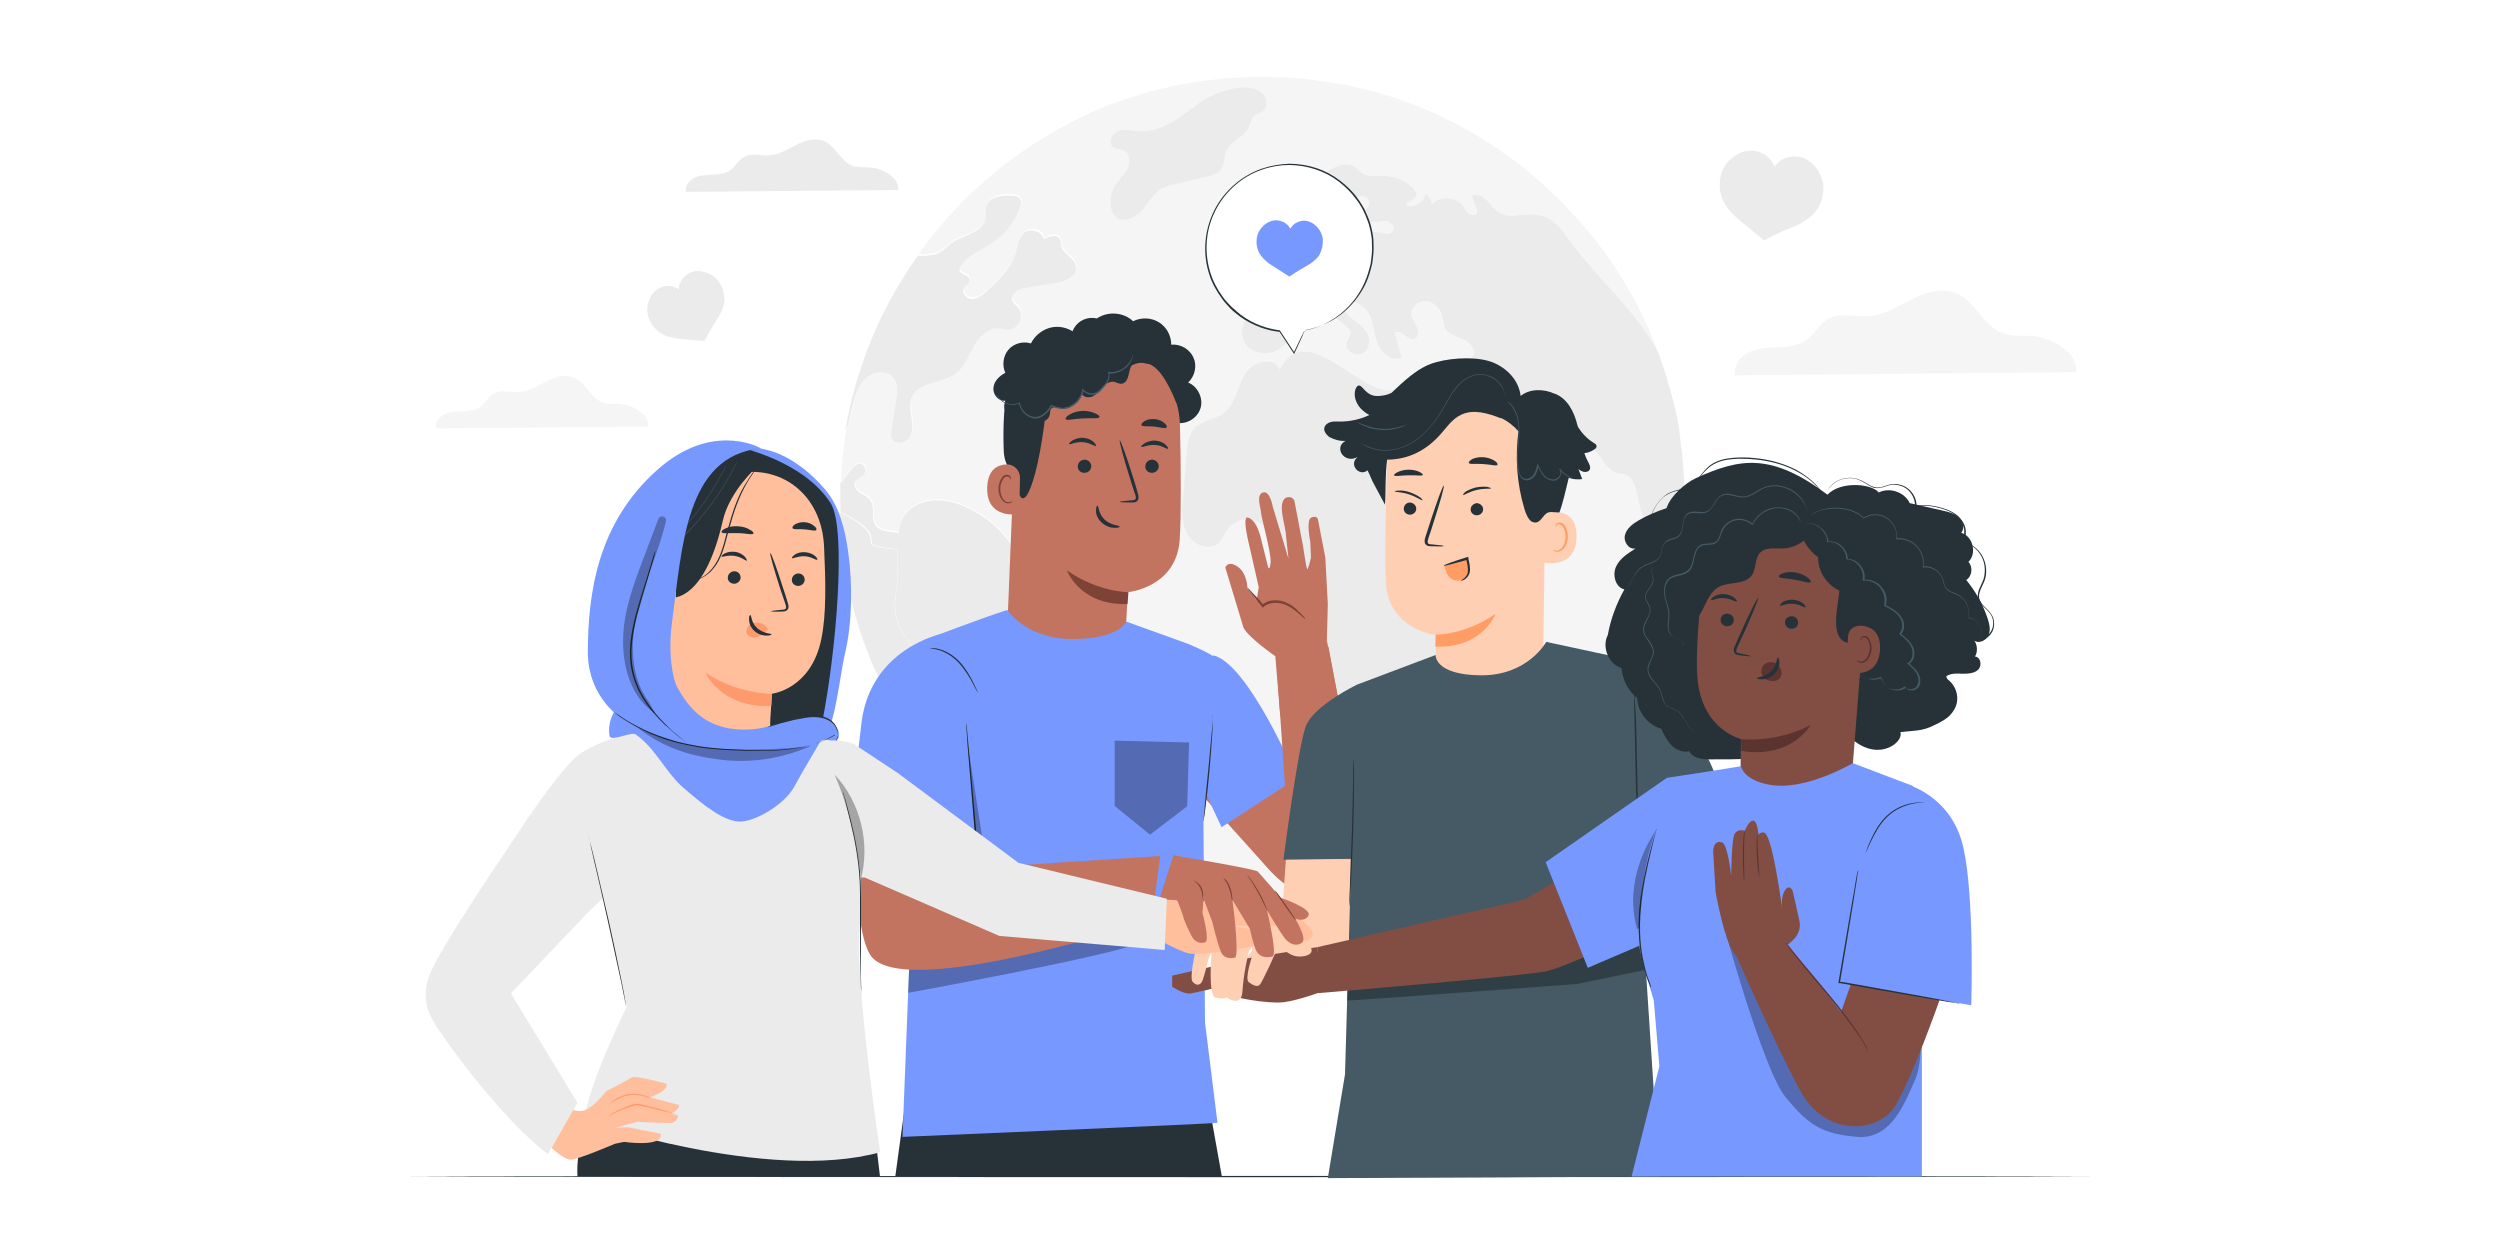 <?xml version="1.0" encoding="utf-8"?>
<!-- Generator: Adobe Illustrator 27.1.0, SVG Export Plug-In . SVG Version: 6.00 Build 0)  -->
<svg version="1.1" xmlns="http://www.w3.org/2000/svg" xmlns:xlink="http://www.w3.org/1999/xlink" x="0px" y="0px"
	 viewBox="0 0 800 400" style="enable-background:new 0 0 800 400;" xml:space="preserve">
<style type="text/css">
	.st0{fill:#FFFFFF;}
	.st1{fill:#F5F5F5;}
	.st2{fill:#EBEBEB;}
	.st3{opacity:0.6;}
	.st4{fill:#263238;}
	.st5{display:none;}
	.st6{display:inline;fill:#F5F5F5;}
	.st7{fill:#7798FF;}
	.st8{fill:#C27461;}
	.st9{fill:#7D4336;}
	.st10{fill:#455A64;}
	.st11{opacity:0.3;}
	.st12{fill:#FFCFB4;}
	.st13{fill:#FF9D64;}
	.st14{fill:#824E44;}
	.st15{fill:#FFBF9D;}
	.st16{fill:#5B342F;}
	.st17{fill:#FF9A6C;}
</style>
<g id="Background_Complete">
	<rect class="st0" width="800" height="400"/>
	<g>
		<g>
			<g>
				<path class="st1" d="M525.9,165.7c-1.3-3-1.6-6.3-2.5-9.4c-0.5-1.7-1.3-3.5-2.8-4.2c-1-0.5-2.3-0.4-3.4-0.8
					c-4-1.2-5.1-6.8-8.9-8.5c-1.2-0.5-2.5-0.6-3.8-0.8c-5.1-0.6-10.3-2.3-13.5-6.3c-1-1.3-1.8-2.8-3.1-3.8c-1.3-1-3.3-1.5-4.6-0.4
					c1.1,2.1,2.1,4.3,3.2,6.4c1,1.9,1.9,3.9,3.5,5.3c1.6,1.4,4,2.2,6,1.3c0.6-0.3,1.3-0.8,2-0.7c0.5,0.1,1,0.4,1.3,0.8
					c2.8,3.1,1.9,8.1-0.8,11.2c-2.7,3.1-6.6,4.7-10.5,6.2c-1.4,0.5-2.8,1.1-4.3,0.8c-2.6-0.5-4.1-3.4-4.8-6
					c-1.7-5.7-2.6-11.9-6.1-16.8c-1.1-1.5-2.5-2.9-3.2-4.7c-0.7-1.9-0.6-4.2-1.7-5.9c-1.2-1.8-3.7-2.8-3.9-4.9
					c-0.1-1.5,1.1-2.8,2.5-3.5c1.4-0.7,2.9-0.9,4.3-1.4c0.6-0.2,1.2-0.6,1.2-1.2c0-0.9-1.2-1.3-1.6-2.1c-0.3-0.9,0.6-1.8,1-2.7
					c0.9-2.1-1.3-4.2-3.4-5.1c-2.1-0.9-4.6-1.5-5.6-3.5c-0.4-0.9-0.5-2-0.7-3.1c-0.5-2.6-2.4-5.1-5-5.5c-2.6-0.4-5.5,1.9-5.1,4.5
					c0.3,1.4,1.3,2.5,1.9,3.9c0.6,1.3,0.4,3.3-0.9,3.7c-2.2,0.7-4.4-3.4-6.3-2c0.8,2.6,1.5,5.3,2.3,7.9c-2.9,1.5-6.5-1.2-7.7-4.3
					c-1.3-3.1-1.3-6.6-2.8-9.5c-1.5-3-5.5-5.2-8.1-3.1c-0.1,3.8,4.9,5.3,7.1,8.4c1.6,2.2,1.4,5.8-1,7.2c-2.4,1.4-6.1-1-5.2-3.6
					c0.3-0.9,1.1-1.6,1.2-2.6c0.1-1.2-0.9-2.2-1.8-2.9c-1.4-1.2-2.9-2.4-4.3-3.6c-0.9-0.8-1.9-1.6-3.1-1.9c-2.9-0.9-5.9,1.5-7.5,4.2
					c-1.6,2.6-2.4,5.7-4.6,7.9c-3.1,3.2-9,3.4-11.9,0c-2.9-3.4-1.4-9.6,2.9-10.9c1.6-0.4,3.7-0.4,4.5-1.8c1.5-2.5-2.8-5.8-1.3-8.4
					c1.1-2,4.1-1.1,6.3-1.7c2.2-0.7,3.4-2.8,4.7-4.7c1.3-1.9,3.2-3.7,5.5-3.2c-0.2-1.3-0.3-2.7,0.2-3.9c0.6-1.2,2.2-2,3.3-1.2
					c-1.1,1.8,0.2,4.3,2.1,5.2c1.9,0.9,4.1,0.7,6.2,0.4c2.1-0.3,4.7-1,4.9-3.1c0.1-0.7-0.2-1.4,0.1-2.1c0.9-2.5,5.5,0.9,7.3-1.1
					c1-1-0.1-2.9-1.5-3.2c-1.4-0.4-2.9,0.2-4.3,0.2c-1.5,0.1-3.2-0.7-3.3-2.2c-0.1-1.4,1.5-2.5,1.7-3.9c0.3-2.4-3.8-3-5.2-1.1
					c-1.4,1.9-0.9,4.6-0.5,7c0.4,2.4,0.7,5.2-1.1,6.8c-0.7,1.1-2.7,0.5-3.3-0.7c-0.7-1.2-0.5-2.6-0.6-4c-0.1-1.4-0.7-2.9-2-3.3
					c-0.9-0.3-1.9,0.2-2.8,0.3c-3.7,0.4-6.3-4.4-5.1-7.9c1.2-3.6,4.5-5.9,7.8-7.7c2.4-1.3,5.4-2.6,7.7-1.2c1.1,0.6,1.9,1.7,3,2.3
					c1.9,1.1,4.2,0.7,6.4,0.7c3.4,0.1,6.8,1.4,9.3,3.6c1,0.9,1.9,2.3,1.1,3.4c-0.8,1.1-3.1,1.3-2.7,2.6c2.5,0.8,5.5-1.1,5.8-3.7
					c1.2,0.6,2.1,1.8,2.2,3.2c2.7-2.8,7.9-2.4,10.1,0.8c0.6,0.8,1,1.8,1.9,2.4c0.9,0.6,2.4,0.3,2.5-0.7c0-0.3-0.1-0.6-0.2-0.9
					c-0.5-1.5-1-2.9-1.6-4.3c2-1.1,4.3,0.6,5.7,2.4c5,6.7,8.6,2.7,15.6,3.8c4.8,0.7,6.9,3.8,9.6,7.5c8.2,11.4,19.1,20.7,26.6,32.6
					c0.8,1.2,1.5,2.5,2.2,3.8c-0.1-0.3-0.2-0.6-0.4-1c-2.9-7.8-6.6-15.2-10.9-22.2c-0.9-1.5-1.9-3-2.8-4.4c-0.6-0.9-1.2-1.8-1.8-2.7
					c-0.8-1.2-1.6-2.3-2.5-3.4c-0.7-0.9-1.3-1.8-2-2.6c-0.5-0.6-1-1.2-1.5-1.8c-0.5-0.7-1.1-1.3-1.7-2l-1.8-2.1
					c-0.2-0.2-0.4-0.4-0.6-0.6c-0.6-0.7-1.3-1.4-1.9-2.1c0-0.1-0.1-0.1-0.2-0.2c-0.2-0.2-0.4-0.4-0.6-0.6c-0.5-0.6-1.1-1.2-1.7-1.8
					c-0.9-0.9-1.9-1.9-2.8-2.8c-0.8-0.8-1.6-1.5-2.4-2.3c-0.7-0.7-1.5-1.3-2.2-2c-0.7-0.6-1.5-1.3-2.2-1.9c-0.9-0.8-1.8-1.5-2.8-2.3
					h0c-2.6-2.1-5.3-4-8-5.9c-0.7-0.5-1.3-0.9-2-1.4c-0.7-0.5-1.4-0.9-2.1-1.3c-0.7-0.4-1.4-0.9-2.1-1.3c-0.7-0.4-1.4-0.9-2.1-1.3
					c-0.6-0.3-1.1-0.7-1.7-1c-0.3-0.2-0.6-0.3-0.9-0.5c-1.2-0.7-2.5-1.3-3.7-2c-0.6-0.3-1.2-0.6-1.9-0.9c-0.8-0.4-1.6-0.8-2.4-1.2
					c-0.1-0.1-0.2-0.1-0.4-0.2c-0.7-0.3-1.5-0.7-2.2-1c-1-0.4-2.1-0.9-3.1-1.3c-1.2-0.5-2.4-1-3.6-1.4c-1.3-0.5-2.7-1-4.1-1.5
					c-1.4-0.5-2.8-0.9-4.1-1.3c-1.4-0.4-2.8-0.8-4.2-1.2c-2.8-0.7-5.6-1.4-8.4-2c0,0-0.1,0-0.1,0c-1.1-0.2-2.2-0.4-3.3-0.6
					c-0.1,0-0.1,0-0.2,0c-0.5-0.1-1-0.2-1.5-0.2c-2-0.3-4.1-0.6-6.2-0.9c-0.2,0-0.5-0.1-0.7-0.1c-0.6-0.1-1.2-0.1-1.8-0.2
					c-1.4-0.1-2.7-0.2-4.1-0.3c-1.4-0.1-2.9-0.2-4.3-0.2c-1.5-0.1-3-0.1-4.6-0.1c-4,0-8,0.2-11.9,0.5c-0.9,0.1-1.9,0.1-2.8,0.3
					c-1,0.1-1.9,0.2-2.9,0.3c-1,0.1-1.9,0.3-2.9,0.4c-1,0.1-1.9,0.3-2.9,0.5c-0.8,0.1-1.6,0.3-2.5,0.4c-2,0.4-4,0.8-6,1.3
					c-0.9,0.2-1.8,0.4-2.8,0.7c-0.9,0.2-1.8,0.5-2.7,0.7c-1.5,0.4-3,0.9-4.5,1.4h0c-1.2,0.4-2.4,0.8-3.6,1.2c0,0-0.1,0-0.1,0
					c-1.2,0.4-2.4,0.9-3.6,1.3c-0.1,0-0.1,0-0.2,0.1c-1.1,0.4-2.2,0.9-3.2,1.3c-1.3,0.6-2.7,1.2-4,1.8c-1.1,0.5-2.2,1-3.3,1.6
					c-1.2,0.6-2.3,1.2-3.4,1.8c0,0-0.1,0-0.1,0.1c-1.1,0.6-2.2,1.2-3.2,1.8c-1.1,0.6-2.2,1.3-3.3,1.9h0c-1,0.6-2,1.2-3,1.9
					c-0.4,0.2-0.7,0.5-1.1,0.7c-1.1,0.7-2.1,1.4-3.1,2.1c-1.3,0.9-2.5,1.8-3.8,2.7c-1.1,0.8-2.2,1.6-3.2,2.5
					c-6,4.8-11.7,10.1-16.8,15.9c-1.8,2-3.5,4.1-5.2,6.2c-1.4,1.8-2.8,3.6-4.1,5.5c-1.2,1.6-2.3,3.3-3.4,5c1.1-1.7,2.2-3.4,3.4-5
					c0.3,0,0.7-0.1,1-0.1c1.9-0.1,4-0.1,5.7-0.9c1.6-0.8,2.7-2.2,4.2-3.2c3.7-2.6,9.8-3.1,10.8-7.6c0.3-1.5-0.1-3.1,0.5-4.6
					c1-2.7,4.6-3.1,7.5-3c1.2,0,2.6,0.2,3.2,1.2c0.4,0.7,0.2,1.7-0.1,2.5c-1.8,5-5.3,9.3-9.8,12.1c-3.7,2.3-8.6,4-9.6,8.2
					c0.5,1.4,3.1,1.3,3.3,2.8c0.1,1.2-1.4,1.8-1.9,2.9c-0.8,1.6,1,3.5,2.8,3.4c1.8-0.1,3.2-1.4,4.6-2.6c3.9-3.6,8-7.5,9.4-12.6
					c0.6-2.1,0.8-4.6,2.5-6c2-1.7,5.7-0.5,6.3,2c1.7-0.9,4.3-1.6,5.2,0.1c0.3,0.6,0.2,1.3,0.4,2c0.6,2.7,4.3,4,4.7,6.7
					c0.4,3.2-3.6,4.8-6.8,5.3c-2.9,0.4-5.8,0.9-8.7,1.4c-1.3,0.2-2.6,0.4-3.6,1.2c-1,0.8-1.7,2.2-1.1,3.4c0.3,0.6,1,1,1.5,1.5
					c2.4,2.4,0.4,7.3-2.9,7.4c-1.2,0-2.3-0.4-3.4-0.4c-3.4-0.1-6.1,2.9-7.8,5.9c-1.6,3-2.8,6.5-5.6,8.5c-4.4,3.3-12,2.5-14.1,7.6
					c-0.9,2.1-0.4,4.4-0.1,6.6c0.3,2.2,0.5,4.6-0.8,6.4c-1.3,1.8-4.6,2.2-5.5,0.2c-0.4-0.9-0.3-1.9-0.1-2.8c0.5-3.2,1-6.3,1.5-9.5
					c0.4-2.4,0.7-5-0.7-6.9c-1.9-2.7-6.3-2.4-8.8-0.3c-2.5,2.2-3.5,5.5-4.3,8.8c-0.5,2.4-1.1,5.8-2.4,8.5c0,0,0,0,0,0
					c-0.4,2.6-0.8,5.3-1.1,8.1c-0.3,2.8-0.5,5.5-0.6,8.4c0.3-0.3,0.7-0.6,1.1-1c1.3-1.4,4.1-7.3,6.5-4.4c0.6,0.7,0.6,1.9,0,2.7
					c-0.7,1-2.2,1.2-2.8,2.2c-0.7,1.2,0.3,2.8,1.4,3.6c1.2,0.8,2.6,1.3,3.4,2.5c1.6,2.2,0.1,5.6,1.6,7.9c1.3,2,4.1,2.1,6.5,2.4
					c0.3,0,0.5,0.1,0.8,0.1c0.7-4.7,2.9-8.5,9.3-10c8.8-2,20.5,5.3,25.4,12c5.6,7.5,8.2,18,16.7,21.8c6.1,2.7,14.7,1.7,17.7,7.7
					c2.6,5.3-2,11.3-2.7,17.3c-0.4,3.9,0.8,7.8,1.1,11.7c0.3,3.9-0.9,8.5-4.4,10.1c-2,0.9-4.5,0.8-6.1,2.3
					c-2.8,2.7-0.5,8.2-3.4,10.9c-1,0.9-2.4,1.3-3.6,1.9c-6.4,3.2-6.2,12.6-3.2,19.1c0.1,0.2,0.2,0.4,0.3,0.7
					c9.4,5.7,19.6,10.2,30.4,13.4c12.3,3.7,25.4,5.7,38.9,5.7c22.9,0,44.5-5.7,63.3-15.8h0c4.1-2.2,8.1-4.6,11.9-7.2
					c6-4,11.6-8.5,16.8-13.3c3.6-3.4,7.1-6.9,10.3-10.7c2.3-2.6,4.4-5.3,6.5-8.1c1-1.4,2.1-2.9,3-4.3c2.9-4.3,5.6-8.8,8.1-13.5
					c3.5-6.7,6.4-13.8,8.7-21.1c2.4-7.4,4.1-15,5.1-22.9c0.4-3,0.7-6.1,0.9-9.2c-1.5,1.4-3.4,2.5-5.4,2.4
					C529.8,171.4,527.2,168.7,525.9,165.7z"/>
			</g>
			<g>
				<path class="st2" d="M371.6,60.4c-2.7,1.6-4.1,4.6-6.2,7c-2.1,2.3-5.8,4-8.2,2.1c-1.2-0.9-1.7-2.5-1.8-4
					c-0.2-2.1,0.3-4.3,1.5-6.2c1.2-1.9,2.9-3.4,3.9-5.4c1-2,0.8-4.9-1.2-5.8c-1.1-0.5-2.5-0.3-3.4-1c-1.7-1.3-0.5-4.3,1.5-5.1
					c2-0.8,4.3-0.2,6.4,0c7.8,0.5,13.6-4.6,19.5-8.9c4.6-3.3,14.3-7.2,19.6-3.8c2.1,1.3,2.9,4.8,0.9,6.3c-0.9,0.7-2.1,0.8-2.9,1.6
					c-1,0.9-1.1,2.4-1.7,3.6c-1.5,3.2-5.8,4.3-7.1,7.5c-0.8,1.9-0.5,4.3-1.7,6c-1,1.3-2.8,1.8-4.4,2.2c-3.4,0.8-6.8,1.6-10.2,2.4
					C374.4,59.3,372.9,59.7,371.6,60.4z"/>
			</g>
			<g>
				<path class="st2" d="M462.8,226.6c-3.4,5.1-4,11.5-4.9,17.5c-0.9,6.1-2.6,12.5-7.2,16.5s-13.2,3.7-15.7-1.8
					c-1.4-3-0.7-6.6-1.4-9.8c-1-4.2-4.3-7.5-5.9-11.5c-1.4-3.4-1.4-7.2-1.5-10.9c-0.6-20.2-5.5-41.2-19.3-56c-1.7-1.8-3.6-3.6-6-4.2
					c-2.8-0.8-6.1,0.4-7.9,2.7c-1.1,1.5-1.7,3.3-3,4.6c-2.9,2.7-8.1,0.8-10-2.7c-2-3.5-1.7-7.7-1.4-11.7c0.4-4.9,0.8-9.8,1.2-14.7
					c0.2-2.6,0.5-5.3,2.2-7.3c2.4-2.8,6.7-2.9,9.6-5.1c3.8-2.9,4.4-8.4,6.8-12.5c2.4-4.1,10-5.9,11.1-1.2c8-17.2,25.8,8.3,36.3,6.4
					c3.1-0.6,6.1-2,9.1-1.6c5.4,0.8,8.3,6.8,10.1,11.9c3.1,8.6,6.2,17.2,9.2,25.8c1.2,3.3,2.7,6.9,5.9,8.2c2.5,1,5.4,0.2,7.9,1.1
					c6.6,2.4,4.5,12.8-0.9,17.4c-5.3,4.6-12.8,7.5-15.3,14.1c-1.9,5-0.4,10.8-2.4,15.7C468,220.9,464.9,223.5,462.8,226.6z"/>
			</g>
			<g>
				<path class="st2" d="M487.9,232.2c-2.2,0.3-4.7-0.8-6.4,0.7c-1,0.8-1.2,2.2-1.6,3.5c-0.5,1.7-1.6,3.3-3.1,4.2
					c-1.5,0.9-3.6,1-5-0.1c-1.4-1.1-1.9-3.4-0.7-4.7c0.5-0.6,1.3-1,1.9-1.5c2.9-2.7,0.9-7.8,3.1-11c1.3-1.9,3.3-3.9,4.8-5.8
					c1.1-1.5,1.5-2.7,3.5-3.1C493.2,212.6,497.2,230.9,487.9,232.2z"/>
			</g>
			<g class="st3">
				<path class="st4" d="M328.7,272.2c1.1,0.8,2.3,1.5,3.4,2.2c0.8,0.5,1.6,1,2.5,1.5c-0.8-0.5-1.6-1-2.5-1.5
					C330.9,273.8,329.8,273,328.7,272.2z"/>
			</g>
			<g class="st3">
				<path class="st4" d="M268.9,154.5L268.9,154.5L268.9,154.5L268.9,154.5L268.9,154.5c0,0.3,0,0.5,0,0.7c0,0.8,0,1.6,0,2.4
					c0-0.8,0-1.6,0-2.4C268.9,155,268.9,154.7,268.9,154.5z"/>
			</g>
			<g>
				<g>
					<path class="st2" d="M286.4,195.6c-0.4-3.9,0.9-7.7,0.9-11.6c0-2.7-0.1-5.5-0.2-8.2c-2.3-0.1-4.6-0.4-6.9-1
						c-0.5-0.1-1-0.3-1.3-0.6c-0.3-0.4-0.3-0.9-0.3-1.4c-0.2-3-3.1-5-5.7-6.6c-1.3-0.8-2.7-1.6-4.2-2.1c0,0.3,0,0.6,0,0.9
						c0.5,15,3.5,29.4,8.6,42.8c2.3,6.1,5.1,12,8.2,17.7c1.3,2.5,2.8,4.9,4.3,7.2c1.9,2.9,3.8,5.8,6,8.5c2,2.6,4.1,5.2,6.3,7.7
						c3,3.4,6.2,6.7,9.6,9.8c3,2.8,6.1,5.4,9.3,7.9c-7.4-19.8-14.3-40-26.9-56.8C290.9,205.6,287.1,201.1,286.4,195.6z"/>
				</g>
				<g>
					<path class="st2" d="M287.4,170.5c-0.3,0-0.5-0.1-0.8-0.1c-2.4-0.3-5.1-0.4-6.5-2.4c-1.5-2.3,0-5.7-1.6-7.9
						c-0.8-1.2-2.2-1.7-3.4-2.5c-1.2-0.8-2.1-2.4-1.4-3.6c0.6-1,2.1-1.3,2.8-2.2c0.6-0.8,0.6-1.9,0-2.7c-2.4-2.9-5.1,3-6.5,4.4
						c-0.4,0.4-0.7,0.7-1.1,1v0c0,0.3,0,0.5,0,0.7c0,0.8,0,1.6,0,2.4c0,0.8,0,1.6,0,2.4c0,0.7,0,0.6,0,1.3c0,0.7,0,2,0.1,2.7
						c1.5,0.5,2.8,1.3,4.2,2.1c2.6,1.5,5.6,3.5,5.7,6.6c0,0.5,0,1,0.3,1.4c0.3,0.4,0.8,0.5,1.3,0.6c2.2,0.5,4.6,0.9,6.9,1"/>
				</g>
				<g>
					<path class="st2" d="M287.2,175.7c0,2.7,0.2,5.6,0.2,8.2c-0.1,3.9-1.3,7.8-0.9,11.6c0.6,5.5,4.4,10,7.7,14.4
						c12.6,16.8,19.5,37,26.9,56.8h0c1.4,1.1,2.8,2.1,4.2,3.1c1.1,0.8,2.2,1.6,3.4,2.4c1.1,0.8,2.3,1.5,3.4,2.2
						c0.8,0.5,1.6,1,2.5,1.5c-0.1-0.2-0.2-0.4-0.3-0.7c-3-6.5-3.1-15.9,3.2-19.1c1.2-0.6,2.6-1,3.6-1.9c2.8-2.7,0.5-8.2,3.4-10.9
						c1.6-1.5,4.1-1.4,6.1-2.3c3.6-1.6,4.7-6.2,4.4-10.1c-0.3-3.9-1.6-7.8-1.1-11.7c0.7-5.9,5.3-11.9,2.7-17.3c-3-6-11.6-5-17.7-7.7
						c-8.5-3.7-11.1-14.3-16.7-21.8c-5-6.7-16.6-14-25.4-12c-6.4,1.5-8.6,5.3-9.3,10"/>
				</g>
				<g>
					<path class="st2" d="M277.3,120.8c2.5-2.2,6.9-2.4,8.8,0.3c1.4,1.9,1.1,4.6,0.7,6.9c-0.5,3.2-1,6.3-1.5,9.5
						c-0.1,0.9-0.3,2,0.1,2.8c0.9,2,4.2,1.6,5.5-0.2c1.3-1.8,1.1-4.3,0.8-6.4c-0.3-2.2-0.8-4.5,0.1-6.6c2.1-5.1,9.7-4.3,14.1-7.6
						c2.7-2.1,4-5.5,5.6-8.5c1.6-3,4.3-6,7.8-5.9c1.2,0,2.3,0.5,3.4,0.4c3.4-0.1,5.3-5,2.9-7.4c-0.5-0.5-1.2-0.9-1.5-1.5
						c-0.6-1.1,0-2.6,1.1-3.4c1-0.7,2.3-1,3.6-1.2c2.9-0.5,5.8-0.9,8.7-1.4c3.2-0.5,7.3-2.1,6.8-5.3c-0.4-2.8-4.1-4-4.7-6.7
						c-0.1-0.7-0.1-1.4-0.4-2c-0.9-1.8-3.5-1-5.2-0.1c-0.7-2.5-4.3-3.7-6.3-2c-1.7,1.4-1.9,3.9-2.5,6c-1.4,5.1-5.5,9-9.4,12.6
						c-1.3,1.2-2.8,2.5-4.6,2.6c-1.8,0.1-3.6-1.8-2.8-3.4c0.6-1.1,2.1-1.7,1.9-2.9c-0.2-1.5-2.8-1.4-3.3-2.8c1-4.2,5.9-6,9.6-8.2
						c4.5-2.7,8.1-7.1,9.8-12.1c0.3-0.8,0.5-1.7,0.1-2.5c-0.6-1.1-2-1.2-3.2-1.2c-2.9,0-6.4,0.3-7.5,3c-0.6,1.4-0.1,3.1-0.5,4.6
						c-1,4.4-7.1,4.9-10.8,7.6c-1.5,1-2.6,2.5-4.2,3.2c-1.7,0.8-3.8,0.8-5.7,0.9c-0.3,0-0.7,0.1-1,0.1c-1.2,1.6-2.3,3.3-3.4,5
						c-1.1,1.7-2.1,3.4-3.2,5.2c-4.8,8.2-8.7,16.9-11.7,26.1c-1,3.2-2,6.4-2.8,9.7c-0.8,3.3-1.5,6.6-2,10c1.3-2.7,1.9-6.1,2.4-8.5
						C273.8,126.3,274.8,123,277.3,120.8z"/>
				</g>
				<g>
					<path class="st2" d="M538.5,169c0,0-3.4,2.5-5.4,2.4c-3.2,0-5.9-2.8-7.2-5.7c-1.3-3-1.6-6.3-2.5-9.4c-0.5-1.7-1.3-3.5-2.8-4.2
						c-1-0.5-2.3-0.4-3.4-0.8c-4-1.2-5.1-6.8-8.9-8.5c-1.2-0.5-2.5-0.6-3.8-0.8c-5.1-0.6-10.3-2.3-13.5-6.3c-1-1.3-1.8-2.8-3.1-3.8
						c-1.3-1-3.3-1.5-4.6-0.4c1.1,2.1,2.1,4.3,3.2,6.4c1,1.9,1.9,3.9,3.5,5.3c1.6,1.4,4,2.2,6,1.3c0.6-0.3,1.3-0.8,2-0.7
						c0.5,0.1,1,0.4,1.3,0.8c2.8,3.1,1.9,8.1-0.8,11.2c-2.7,3.1-6.6,4.7-10.5,6.2c-1.4,0.5-2.8,1.1-4.3,0.8c-2.6-0.5-4.1-3.4-4.8-6
						c-1.7-5.7-2.6-11.9-6.1-16.8c-1.1-1.5-2.5-2.9-3.2-4.7c-0.7-1.9-0.6-4.2-1.7-5.9c-1.2-1.8-3.7-2.8-3.9-4.9
						c-0.1-1.5,1.1-2.8,2.5-3.5c1.4-0.7,2.9-0.9,4.3-1.4c0.6-0.2,1.2-0.6,1.2-1.2c0-0.9-1.2-1.3-1.6-2.1c-0.3-0.9,0.6-1.8,1-2.7
						c0.9-2.1-1.3-4.2-3.4-5.1c-2.1-0.9-4.6-1.5-5.6-3.5c-0.4-0.9-0.5-2-0.7-3.1c-0.5-2.6-2.4-5.1-5-5.5c-2.6-0.4-5.5,1.9-5.1,4.5
						c0.3,1.4,1.3,2.5,1.9,3.9c0.6,1.3,0.4,3.3-0.9,3.7c-2.2,0.7-4.4-3.4-6.3-2c0.8,2.6,1.5,5.3,2.3,7.9c-2.9,1.5-6.5-1.2-7.7-4.3
						c-1.3-3.1-1.3-6.6-2.8-9.5c-1.5-3-5.5-5.2-8.1-3.1c-0.1,3.8,4.9,5.3,7.1,8.4c1.6,2.2,1.4,5.8-1,7.2c-2.4,1.4-6.1-1-5.2-3.6
						c0.3-0.9,1.1-1.6,1.2-2.6c0.1-1.2-0.9-2.2-1.8-2.9c-1.4-1.2-2.9-2.4-4.3-3.6c-0.9-0.8-1.9-1.6-3.1-1.9
						c-2.9-0.9-5.9,1.5-7.5,4.2c-1.6,2.6-2.4,5.7-4.6,7.9c-3.1,3.2-9,3.4-11.9,0c-2.9-3.4-1.4-9.6,2.9-10.9c1.6-0.4,3.7-0.4,4.5-1.8
						c1.5-2.5-2.8-5.8-1.3-8.4c1.1-2,4.1-1.1,6.3-1.7c2.2-0.7,3.4-2.8,4.7-4.7c1.3-1.9,3.2-3.7,5.5-3.2c-0.2-1.3-0.3-2.7,0.2-3.9
						c0.6-1.2,2.2-2,3.3-1.2c-1.1,1.8,0.2,4.3,2.1,5.2c1.9,0.9,4.1,0.7,6.2,0.4c2.1-0.3,4.7-1,4.9-3.1c0.1-0.7-0.2-1.4,0.1-2.1
						c0.9-2.5,5.5,0.9,7.3-1.1c1-1-0.1-2.9-1.5-3.2c-1.4-0.4-2.9,0.2-4.3,0.2c-1.5,0.1-3.2-0.7-3.3-2.2c-0.1-1.4,1.5-2.5,1.7-3.9
						c0.3-2.4-3.8-3-5.2-1.1c-1.4,1.9-0.9,4.6-0.5,7c0.4,2.4,0.7,5.2-1.1,6.8c-0.7,1.1-2.7,0.5-3.3-0.7c-0.7-1.2-0.5-2.6-0.6-4
						c-0.1-1.4-0.7-2.9-2-3.3c-0.9-0.3-1.9,0.2-2.8,0.3c-3.7,0.4-6.3-4.4-5.1-7.9c1.2-3.6,4.5-5.9,7.8-7.7c2.4-1.3,5.4-2.6,7.7-1.2
						c1.1,0.6,1.9,1.7,3,2.3c1.9,1.1,4.2,0.7,6.4,0.7c3.4,0.1,6.8,1.4,9.3,3.6c1,0.9,1.9,2.3,1.1,3.4c-0.8,1.1-3.1,1.3-2.7,2.6
						c2.5,0.8,5.5-1.1,5.8-3.7c1.2,0.6,2.1,1.8,2.2,3.2c2.7-2.8,7.9-2.4,10.1,0.8c0.6,0.8,1,1.8,1.9,2.4c0.9,0.6,2.4,0.3,2.5-0.7
						c0-0.3-0.1-0.6-0.2-0.9c-0.5-1.5-1-2.9-1.6-4.3c2-1.1,4.3,0.6,5.7,2.4c5,6.7,8.6,2.7,15.6,3.8c4.8,0.7,6.9,3.8,9.6,7.5
						c8.2,11.4,19.1,20.7,26.6,32.6c0.8,1.2,1.5,2.5,2.2,3.8c0,0,0,0,0,0c0,0,0,0,0,0c0.6,1.7,1.2,3.4,1.8,5.2
						c0.6,1.7,1.1,3.5,1.6,5.2c1.3,4.6,2.4,8.5,3.2,13.3c0,0,0.9,7.6,1.2,10.1c0.2,1.9,0.3,3.8,0.4,5.7c0.1,1.9,0.2,3.8,0.2,5.8
						L538.5,169z"/>
				</g>
			</g>
		</g>
	</g>
	<g>
		<g>
			<path class="st1" d="M207.4,136.5c0.5-3.8-4.8-6.9-8.8-7.2c-1.9-0.2-3.9,0.1-5.7-0.5c-3.9-1.4-5.5-6.4-9.3-8
				c-2.9-1.2-6.2-0.1-8.9,1.3c-2.8,1.4-5.5,3.2-8.6,3.3c-2.7,0.2-5.6-0.8-8,0.5c-1.8,1-2.7,3-4.3,4.2c-1.6,1.2-3.7,1.4-5.6,1.5
				c-2,0.1-4,0.1-5.8,0.9c-1.8,0.8-3.3,2.7-2.9,4.6L207.4,136.5z"/>
		</g>
	</g>
	<g>
		<g>
			<path class="st2" d="M287.4,60.8c0.5-3.8-4.8-6.9-8.8-7.2c-1.9-0.2-3.9,0.1-5.7-0.5c-3.9-1.4-5.5-6.4-9.3-8
				c-2.9-1.2-6.2-0.1-8.9,1.3c-2.8,1.4-5.5,3.2-8.6,3.3c-2.7,0.2-5.6-0.8-8,0.5c-1.8,1-2.7,3-4.3,4.2c-1.6,1.2-3.7,1.4-5.6,1.5
				c-2,0.1-4,0.1-5.8,0.9c-1.8,0.8-3.3,2.7-2.9,4.6L287.4,60.8z"/>
		</g>
	</g>
	<g>
		<g>
			<path class="st1" d="M664.4,119.1c0.8-6.1-7.7-11.1-14.2-11.6c-3.1-0.2-6.3,0.2-9.2-0.8c-6.3-2.2-8.8-10.3-15-12.9
				c-4.6-1.9-9.9-0.2-14.3,2c-4.5,2.2-8.9,5.1-13.8,5.4c-4.3,0.3-9-1.3-12.8,0.8c-2.8,1.6-4.3,4.8-6.9,6.7c-2.5,1.9-5.9,2.3-9,2.4
				c-3.2,0.2-6.4,0.2-9.3,1.5c-2.9,1.3-5.3,4.4-4.7,7.5L664.4,119.1z"/>
		</g>
	</g>
	<g>
		<path class="st2" d="M583.5,60.6c0.1-2.1-0.6-4.2-1.7-6c-1.1-1.7-2.7-3.2-4.6-4c-2-0.8-4.4-0.7-6.4,0.2c-1.2,0.6-2.2,1.4-3,2.5
			c-0.4-1.1-1.1-2.1-1.9-2.9c-1.6-1.5-3.8-2.3-6-2.2c-2.1,0.1-4,1-5.6,2.3c-1.6,1.3-2.9,3.1-3.5,5.1c-0.7,2.5-0.7,5.4,0.3,7.9
			c1,2.6,3,4.8,5.1,6.6c3.6,3,8.3,6.8,8.3,6.8s4.9-2.6,9.3-4.3c2.6-1,5.2-2.6,7-4.7C582.4,66,583.4,63.2,583.5,60.6z"/>
	</g>
	<g>
		<path class="st2" d="M230.2,90.4c-0.9-1.4-2.2-2.4-3.7-3c-1.5-0.6-3.1-0.9-4.6-0.5c-1.6,0.4-3.1,1.5-3.9,2.9
			c-0.5,0.9-0.8,1.8-0.8,2.8c-0.7-0.5-1.6-0.9-2.5-1c-1.7-0.3-3.4,0.2-4.7,1.2c-1.3,1-2.1,2.4-2.5,3.9c-0.5,1.5-0.5,3.2,0,4.8
			c0.6,1.9,1.9,3.7,3.6,4.9c1.8,1.2,4,1.8,6.1,2c3.6,0.4,8.2,0.7,8.2,0.7s2-3.8,4-6.8c1.2-1.8,2.2-3.9,2.4-6
			C231.9,94.2,231.3,92.1,230.2,90.4z"/>
	</g>
</g>
<g id="Background_Simple" class="st5">
	<path class="st6" d="M645.4,139.8l-1.9-4.6c-15.8-39.1-51.3-66.9-92.8-71c-5.3-0.5-10.7-0.7-16.1-0.4
		c-38.7,1.9-75.9,24.9-95.3,58.9c-11.4,20-17.6,44.2-35.5,58.6c-23.2,18.8-56.6,14.1-85.7,8.4c-29.1-5.7-62.5-10.4-85.6,8.5
		C218.1,210,211,229,209,247.7c-5.4,49.5,21.6,98.9,61.5,127.8c39.9,28.9,90.8,39.2,139.9,37.4c68.8-2.5,138.3-29.1,185.7-79.8
		C643.5,282.4,665.8,206.3,645.4,139.8z"/>
	<circle class="st6" cx="328.8" cy="94.6" r="37"/>
</g>
<g id="Table">
	<g>
		<path class="st4" d="M669,376.5c0,0.1-120.5,0.2-269,0.2c-148.6,0-269.1-0.1-269.1-0.2c0-0.1,120.4-0.2,269.1-0.2
			C548.6,376.3,669,376.4,669,376.5z"/>
	</g>
</g>
<g id="Speech_Bubble">
	<g>
		<g>
			<g>
				<path class="st0" d="M417.5,105.8c5.2-1,10.1-3.4,14.1-7.5c10.4-10.5,10.3-27.4-0.2-37.8s-27.4-10.3-37.8,0.2
					c-10.4,10.5-10.3,27.4,0.2,37.8c4.4,4.4,10,6.9,15.7,7.6l4.6,7L417.5,105.8z"/>
			</g>
			<g>
				<g>
					<path class="st4" d="M417.5,105.8c0,0-0.1,0.2-0.2,0.5c-0.2,0.3-0.4,0.8-0.6,1.4c-0.6,1.3-1.4,3.1-2.5,5.4l-0.1,0.2l-0.1-0.2
						c-1.3-1.9-2.8-4.3-4.6-7l0.1,0.1c-3.9-0.4-8.5-1.9-12.7-4.9c-1-0.8-2.1-1.6-3.1-2.6c-0.9-1-1.9-2-2.7-3.2
						c-1.7-2.3-3.2-4.9-4.1-7.9c-1.9-5.9-1.7-12.9,1.2-19.3c2.8-6.3,8.5-11.8,15.6-14.3c2.9-1,5.9-1.5,8.9-1.6c3,0,5.9,0.5,8.7,1.4
						c2.7,0.9,5.3,2.3,7.5,4c2.2,1.7,4.2,3.6,5.7,5.8l0.6,0.8c0.2,0.3,0.3,0.6,0.5,0.8c0.3,0.6,0.7,1.1,1,1.7
						c0.5,1.2,1.1,2.3,1.5,3.5c0.5,1.2,0.7,2.4,1,3.6c0.1,0.6,0.2,1.2,0.3,1.8l0.1,0.9l0,0.9c0.2,2.4-0.1,4.7-0.4,6.8
						c-0.5,2.1-1.1,4.2-1.9,6c-1.7,3.7-4,6.5-6.3,8.7c-2.4,2.2-4.7,3.6-6.8,4.5c-2,0.9-3.7,1.4-4.9,1.7c-0.6,0.1-1,0.2-1.3,0.3
						C417.7,105.8,417.6,105.8,417.5,105.8c0,0,0.1,0,0.4-0.1c0.3-0.1,0.7-0.2,1.3-0.3c1.1-0.3,2.8-0.8,4.8-1.8c2-1,4.3-2.4,6.6-4.6
						c2.3-2.2,4.5-5,6.1-8.7c0.8-1.8,1.4-3.8,1.9-5.9c0.3-2.1,0.6-4.4,0.4-6.7l0-0.9l-0.1-0.9c-0.1-0.6-0.2-1.2-0.3-1.8
						c-0.3-1.2-0.5-2.4-1-3.5c-0.4-1.2-0.9-2.3-1.5-3.5c-0.3-0.6-0.6-1.1-1-1.7c-0.2-0.3-0.3-0.6-0.5-0.8l-0.6-0.8
						c-1.5-2.1-3.4-4-5.6-5.7c-2.2-1.7-4.7-3-7.4-3.9c-2.7-0.9-5.6-1.4-8.5-1.4c-2.9,0-5.9,0.5-8.7,1.5c-7,2.4-12.5,7.8-15.3,14
						c-2.9,6.2-3,13.1-1.2,18.9c0.9,2.9,2.3,5.5,4,7.8c0.8,1.2,1.8,2.1,2.7,3.1c1,0.9,2,1.8,3,2.6c4.1,3.1,8.6,4.5,12.5,5l0.1,0
						l0,0.1c1.8,2.7,3.3,5.1,4.6,7l-0.2,0c1.1-2.3,2-4.1,2.6-5.4c0.3-0.6,0.5-1,0.7-1.4C417.5,105.9,417.5,105.8,417.5,105.8z"/>
				</g>
			</g>
		</g>
		<g>
			<g>
				<g>
					<path class="st7" d="M423.3,76.6c-0.1-1.3-0.7-2.6-1.5-3.6c-0.8-1-1.9-1.8-3.2-2.2c-1.4-0.4-2.8-0.1-4,0.6
						c-0.7,0.4-1.3,1.1-1.7,1.8c-0.4-0.7-0.8-1.3-1.5-1.7c-1.1-0.8-2.6-1.2-4-0.9c-1.3,0.2-2.5,1-3.4,1.9c-0.9,1-1.6,2.2-1.8,3.5
						c-0.3,1.7,0,3.5,0.8,5c0.9,1.6,2.3,2.8,3.8,3.8c2.5,1.6,5.8,3.7,5.8,3.7s2.9-2,5.5-3.4c1.6-0.9,3.1-2,4.1-3.5
						C423,80.1,423.4,78.3,423.3,76.6z"/>
				</g>
			</g>
		</g>
	</g>
</g>
<g id="Characters">
	<g>
		<polygon class="st4" points="286.5,376.4 290.9,344.2 384.4,339.7 391,376.5 		"/>
		<path class="st8" d="M374.1,242.7l28,31.1c4.6,5.1,8,9.8,14.6,11.7c4.7,1.3,14.5,1.9,17-1.2c3.4-4.2,5.5-11.5,0.7-20.6
			c-3.1-5.9-30.3-30.2-30.3-30.2L374.1,242.7"/>
		<path class="st7" d="M383.4,247.9c0.2,1.5,7.5,16.8,7.5,16.8l24.1-15.7c0,0-15.5-36.8-26.8-39.3L383.4,247.9z"/>
		<g>
			<g>
				<g>
					<g>
						<g>
							<g>
								<g>
									<g>
										<g>
											<path class="st8" d="M424.6,205l0.3-11.7l-0.8-14.9l-2.4-12.4c0,0-0.6-1.2-2.2-0.3c-1.6,0.9-0.2,7.7-0.2,7.7l0.2,5.1
												c0,0-0.9,3.9-1.2,3.6c-0.3-0.3-1.3-7.2-1.3-7.2l-2.8-14.7c0,0-0.7-1.6-2.5-1c-1,0.3-1.7,1.8-1.5,4
												c0.1,2.2,1.1,5.9,1.2,7.1c0.1,1.2,0.9,8.4,0.9,8.4l-5-16.5c0,0-0.9-5.4-3.2-4.6c-2.2,0.8-0.7,4.6-0.6,6.3
												c0.1,1.7,3.3,12.9,3.1,16c-0.3,3.1-0.8,1.6-0.8,1.6s-1.3-5.2-2.3-9.2c-1-4.1-2.6-6.4-4.3-6.7c-1.8-0.3,0.6,9.1,0.6,9.1
												l3,13.2l-0.7,4.2l-2.9-3.8c0,0-0.1-5-3.2-7c-3.1-2.1-3.9,0.3-3.9,0.3l5.8,19.2c1.4,3.1,10.2,9.2,10.2,9.2l1.6,19.2
												l19.6-0.4L424.6,205z"/>
										</g>
									</g>
								</g>
							</g>
						</g>
					</g>
				</g>
				<g>
					<g>
						<g>
							<g>
								<path class="st9" d="M417.7,198.1c-0.1,0.1-1-0.8-2.6-2.2c-1.6-1.3-4.1-3.1-7.2-3c-1.4,0.1-2.7,0.5-3.5,1.3l-0.3,0.3
									l-0.3-0.4c-1.3-1.7-2.6-3.1-3.4-4.2c-0.8-1-1.3-1.7-1.2-1.8c0.1,0,0.6,0.5,1.5,1.5c0.9,1,2.3,2.2,3.7,4.1l-0.6-0.1
									c1-0.9,2.5-1.5,4-1.5c1.7-0.1,3.3,0.4,4.6,1.1c1.3,0.7,2.3,1.5,3,2.3C417,197,417.8,198,417.7,198.1z"/>
							</g>
						</g>
					</g>
				</g>
			</g>
			<polygon class="st8" points="412.6,271.9 408.5,212.1 425.1,206.9 437.1,271.9 			"/>
		</g>
		<g>
			<g>
				<g>
					<g>
						<path class="st4" d="M376.6,135.3c3.2,0.6,6.7-1.6,7.6-4.8c0.9-3.2-1-6.9-4-8.1c2.2-2,2.9-5.4,1.7-8c-1.2-2.7-4.2-4.4-7.1-4.1
							c0-2.9-1.5-5.7-4-7.2c-2.4-1.5-5.7-1.6-8.2-0.3c-3-2.9-8.1-3.3-11.6-0.9c-2.8-0.7-5.9,0.6-7.3,3.1c-1.5,2.4-1.1,5.8,0.8,7.9"
							/>
					</g>
				</g>
			</g>
			<g>
				<g>
					<g>
						<path class="st8" d="M377.5,172.8c0.5-7.4,0.4-22.7,0.1-36.5c-0.3-14.9-12-27-26.8-27.9l-1.5-0.1c-16,0-24.9,13.5-24.4,29.5
							l-2.5,61.4l9.6,8.7c8.8,7.9,22.7,5.5,28.2-4.9l0,0l0.7-13.5C360.9,189.5,376.4,188.1,377.5,172.8z"/>
					</g>
					<g>
						<g>
							<g>
								<g>
									<g>
										<g>
											<path class="st9" d="M361.1,189.5c0,0-9.8,0-19.7-7c0,0,4.1,11.3,19.4,10.8L361.1,189.5z"/>
										</g>
									</g>
								</g>
							</g>
						</g>
					</g>
					<g>
						<g>
							<g>
								<g>
									<g>
										<g>
											<g>
												<g>
													<g>
														<path class="st4" d="M370.8,149.2c0,1.2-1,2.1-2.2,2.1c-1.2,0-2.2-0.9-2.1-2.1c0-1.2,1-2.1,2.2-2.1
															C369.8,147.1,370.8,148.1,370.8,149.2z"/>
													</g>
												</g>
											</g>
										</g>
									</g>
								</g>
							</g>
						</g>
					</g>
					<g>
						<g>
							<g>
								<g>
									<g>
										<g>
											<g>
												<g>
													<g>
														<g>
															<path class="st4" d="M373.8,143.6c-0.3,0.3-1.9-1.1-4.2-1.2c-2.3-0.2-4.1,0.9-4.4,0.6c-0.1-0.1,0.2-0.6,1-1.1
																c0.8-0.5,2.1-1,3.5-0.9c1.5,0.1,2.7,0.7,3.3,1.3C373.7,143,373.9,143.5,373.8,143.6z"/>
														</g>
													</g>
												</g>
											</g>
										</g>
									</g>
								</g>
							</g>
						</g>
					</g>
					<g>
						<g>
							<g>
								<g>
									<g>
										<g>
											<g>
												<g>
													<g>
														<path class="st4" d="M349.2,149.2c0,1.2-1,2.1-2.2,2.1c-1.2,0-2.2-0.9-2.1-2.1c0-1.2,1-2.1,2.2-2.1
															C348.3,147.1,349.2,148.1,349.2,149.2z"/>
													</g>
												</g>
											</g>
										</g>
									</g>
								</g>
							</g>
						</g>
					</g>
					<g>
						<g>
							<g>
								<g>
									<g>
										<g>
											<g>
												<g>
													<g>
														<g>
															<path class="st4" d="M350.7,142.7c-0.3,0.3-1.9-1.1-4.2-1.2c-2.3-0.2-4.1,0.9-4.4,0.6c-0.1-0.1,0.2-0.6,1-1.1
																c0.8-0.5,2.1-1,3.5-0.9c1.5,0.1,2.7,0.7,3.3,1.3C350.6,142,350.8,142.6,350.7,142.7z"/>
														</g>
													</g>
												</g>
											</g>
										</g>
									</g>
								</g>
							</g>
						</g>
					</g>
					<g>
						<g>
							<g>
								<g>
									<g>
										<g>
											<g>
												<g>
													<g>
														<path class="st4" d="M358.2,160.6c0-0.1,1.5-0.3,3.9-0.5c0.6,0,1.2-0.1,1.3-0.5c0.2-0.4,0-1.1-0.3-1.8
															c-0.5-1.5-1-3-1.5-4.7c-2.1-6.6-3.5-12.1-3.3-12.2c0.3-0.1,2.2,5.2,4.3,11.9c0.5,1.6,1,3.2,1.4,4.7
															c0.2,0.7,0.5,1.5,0.2,2.4c-0.2,0.4-0.6,0.7-1,0.8c-0.4,0.1-0.7,0.1-1,0.1C359.7,160.8,358.2,160.7,358.2,160.6z"/>
													</g>
												</g>
											</g>
										</g>
									</g>
								</g>
							</g>
						</g>
					</g>
					<g>
						<g>
							<g>
								<g>
									<g>
										<g>
											<g>
												<g>
													<g>
														<path class="st4" d="M351.2,161.8c0.4,0,0.2,2.5,2.3,4.5c2.1,1.9,4.8,1.8,4.8,2.2c0,0.2-0.6,0.5-1.8,0.4
															c-1.1,0-2.7-0.5-4-1.7c-1.3-1.2-1.8-2.7-1.8-3.8C350.7,162.4,351,161.8,351.2,161.8z"/>
													</g>
												</g>
											</g>
										</g>
									</g>
								</g>
							</g>
						</g>
					</g>
					<g>
						<g>
							<g>
								<g>
									<g>
										<path class="st4" d="M351.8,133.5c-0.3,0.6-2.6,0.2-5.4,0.4c-2.8,0.1-5,0.8-5.4,0.2c-0.1-0.3,0.3-0.9,1.2-1.4
											c0.9-0.6,2.4-1.1,4-1.2c1.7-0.1,3.2,0.3,4.1,0.7C351.5,132.7,352,133.2,351.8,133.5z"/>
									</g>
								</g>
							</g>
						</g>
					</g>
					<g>
						<g>
							<g>
								<g>
									<g>
										<path class="st4" d="M373.3,136.8c-0.4,0.5-2-0.1-4-0.3c-1.9-0.2-3.6,0.1-4-0.4c-0.2-0.3,0.1-0.8,0.9-1.3
											c0.7-0.5,1.9-0.8,3.3-0.7c1.3,0.1,2.5,0.7,3.1,1.3C373.3,135.9,373.5,136.5,373.3,136.8z"/>
									</g>
								</g>
							</g>
						</g>
					</g>
					<g>
						<g>
							<g>
								<g>
									<path class="st4" d="M376.5,129.2c0,0-3.5-9.8-7.9-12.3c-5.4-3-8.2,3-13.4,1.2c-5.2-1.8-10.4-4.7-16.1-0.9
										c-6.2,4.2-3.6,7.5-4.4,14.2c-3.1,27.4-8.6,34.9-9.3,21.8c-0.1-1.4-3.9-2.8-4.2-8.8c-0.3-7.8,0-17.3,2-22.7
										c1.7-4.6,4.6-7.6,9.5-10.9c7.8-5.1,18.1-4.7,25.1-3.5C364.8,108.4,377.8,117.3,376.5,129.2z"/>
								</g>
							</g>
						</g>
					</g>
					<g>
						<g>
							<g>
								<g>
									<path class="st8" d="M326.4,152.9c0-2.4-1.9-4.3-4.2-4.3c-2.9,0.1-6.1,1.5-6.3,7.4c-0.3,10.5,10.3,8.6,10.3,8.3
										C326.1,164.1,326.3,157.3,326.4,152.9z"/>
								</g>
							</g>
						</g>
					</g>
					<g>
						<g>
							<g>
								<g>
									<path class="st9" d="M324,160.3c0,0-0.2,0.1-0.5,0.3c-0.3,0.1-0.8,0.2-1.4,0c-1.1-0.4-2-2.2-2-4.1c0-1,0.2-1.9,0.6-2.6
										c0.3-0.8,0.8-1.3,1.4-1.4c0.6-0.1,0.9,0.2,1.1,0.5c0.1,0.3,0.1,0.5,0.1,0.5c0,0,0.2-0.2,0.2-0.6c0-0.2-0.2-0.5-0.4-0.7
										c-0.2-0.2-0.6-0.3-1-0.3c-0.8,0-1.6,0.8-1.9,1.6c-0.4,0.8-0.7,1.8-0.7,2.9c0,2.1,1,4.1,2.5,4.6c0.7,0.2,1.4,0,1.7-0.2
										C323.9,160.6,324,160.4,324,160.3z"/>
								</g>
							</g>
						</g>
					</g>
				</g>
				<g>
					<g>
						<g>
							<path class="st4" d="M327.7,132.7c1.3,1,2.7,2,4.3,2.3c1.6,0.3,3.6-0.6,3.9-2.2c0.2-0.7,0-1.6,0.6-2.1
								c0.6-0.6,1.7-0.4,2.5-0.2c3,0.5,6.3-1.5,7.2-4.4c0.7,1.2,2.5,1.3,3.7,0.6c1.2-0.7,2-1.9,3-2.9c1-1,2.3-1.9,3.7-1.6
								c0.8,0.2,1.5,0.7,2.2,0.6c1.4,0,2.1-1.6,2.4-3c0.3-1.3,0.5-2.9,1.7-3.6c1.1-0.6,2.5-0.1,3.7,0.1c1.3,0.3,2.9,0.1,3.3-1.2
								c0.2-0.6,0-1.3-0.4-1.9c-1.5-2.7-5-4-7.8-3c-0.8-3.5-3.9-6.4-7.4-7c-3.6-0.6-7.4,1.1-9.3,4.2c-2.1-2.1-5.2-3.2-8.2-2.7
								c-2.9,0.5-5.6,2.5-6.9,5.2c-2.5-0.8-5.5,0-7.2,2c-1.7,2-2.1,5-1,7.4c-1.9,1-3.7,2.7-3.8,4.9c-0.2,2.2,1.8,4.4,3.9,4
								c-0.9,1.6-0.4,4,1.2,5c1.6,1,3.9,0.6,5.1-0.9"/>
						</g>
					</g>
				</g>
				<g>
					<g>
						<g>
							<g>
								<path class="st10" d="M362.6,113.4c0,0,0,0.1,0,0.2c0,0.1,0,0.3-0.1,0.6c-0.1,0.5-0.4,1.2-0.9,2c-0.5,0.8-1.3,1.7-2.5,2.3
									c-1.1,0.7-2.7,1.2-4.4,1l0.2-0.2c0.3,0.9,0.1,2-0.4,2.9c-0.5,0.9-1.2,1.7-1.9,2.5c-0.4,0.4-0.7,0.8-1.2,1.1
									c-0.5,0.3-1.1,0.5-1.7,0.5c-1.2,0.1-2.5-0.4-3.3-1.4l0.4-0.1c-0.4,2.1-1.7,4.1-3.6,5.2c-1,0.7-2.3,1-3.5,0.9
									c-1.2-0.1-2.3-0.5-3.3-0.9l0.3-0.1c-0.6,1.3-1.6,2.3-2.7,3.1c-1.1,0.8-2.5,1.2-3.7,0.8c-2.4-0.7-4-2.8-4.2-4.8l0.2,0.1
									c-1.3,0.6-2.6,0.6-3.6,0.3c-1.1-0.3-1.9-0.8-2.4-1.3c-0.6-0.5-0.9-1-1.1-1.3c-0.2-0.4-0.2-0.6-0.2-0.6
									c0.1,0,0.3,0.8,1.4,1.8c0.6,0.5,1.4,0.9,2.4,1.2c1,0.2,2.3,0.2,3.4-0.4l0.2-0.1l0,0.2c0.2,1.8,1.7,3.8,3.9,4.4
									c1.1,0.3,2.3,0,3.4-0.7c1-0.7,1.9-1.7,2.5-2.9l0.1-0.2l0.2,0.1c1,0.4,2.1,0.8,3.2,0.9c1.1,0.1,2.2-0.2,3.2-0.9
									c1.8-1.1,3.1-3,3.4-4.9l0.1-0.5l0.3,0.4c0.7,0.9,1.8,1.3,2.9,1.2c0.5,0,1.1-0.2,1.5-0.4c0.4-0.3,0.8-0.7,1.2-1.1
									c0.7-0.8,1.4-1.5,1.9-2.4c0.5-0.8,0.6-1.8,0.4-2.6l-0.1-0.3l0.3,0c1.6,0.2,3.1-0.2,4.2-0.9c1.1-0.6,1.9-1.5,2.4-2.2
									C362.5,114.5,362.5,113.4,362.6,113.4z"/>
							</g>
						</g>
					</g>
				</g>
			</g>
		</g>
		<g>
			<g>
				<path class="st7" d="M385.1,263.2l1.1-11.1l3.8-40.8c-2-2.1-9.9-5.3-9.9-5.3l-19.7-7.1c0,0-1.9,5.4-16.7,5.6
					c-15.2,0.2-21.4-9.3-21.4-9.3c-7.6,2.4-24.1,8.7-24.1,8.7l-5.6,53.1l-0.3,17.5l-3.5,89.3c0,0,99.3-4.2,100.8-4.5l-4-32.1
					L385.1,263.2z"/>
				<polygon class="st11" points="356.7,237 356.7,257.9 368,267.1 379.9,258 380.5,237.6 				"/>
			</g>
		</g>
		<path class="st11" d="M290.9,310.3l-0.3,7.4c0,0,62.7-11.4,73.7-15.8c13.5-5.4,20.8-10.1,20.8-10.1l0.2-5.7L290.9,310.3z"/>
		<path class="st8" d="M295.2,208.4c0,0-14.1,2.3-17.1,20.3c-1.9,11.6-7.6,62.8,0.2,76.6c9,15.9,90.2-10.8,90.2-10.8l2.8-20.6
			l-62.6,4.1l-7.9-43.4L295.2,208.4z"/>
		<path class="st7" d="M272.6,268.9h39.6l-10.8-66.1c0,0-22.7,4.6-25.7,28.3C272.7,255.1,272.6,268.9,272.6,268.9z"/>
		<g>
			<path class="st4" d="M277.6,268.9c0,0,0.1,0,0.2,0c0.1,0,0.3,0,0.5,0c0.5,0,1.2,0,2,0c1.8,0,4.3,0,7.4-0.1c6.3,0,14.9,0,24.6-0.1
				l-0.2,0.2c0-0.5-0.1-1.1-0.1-1.6c-0.8-10-1.6-19-2.1-25.6c-0.3-3.2-0.5-5.9-0.6-7.8c-0.1-0.9-0.1-1.6-0.1-2.1c0-0.2,0-0.4,0-0.5
				c0-0.1,0-0.2,0-0.2c0,0,0,0.1,0,0.2c0,0.1,0,0.3,0.1,0.5c0.1,0.5,0.1,1.2,0.2,2.1c0.2,1.9,0.4,4.5,0.7,7.7
				c0.6,6.6,1.4,15.6,2.3,25.6c0,0.6,0.1,1.1,0.1,1.6l0,0.2l-0.2,0c-9.6,0-18.3,0-24.6-0.1c-3.1,0-5.6,0-7.4-0.1c-0.8,0-1.5,0-2,0
				c-0.2,0-0.4,0-0.5,0C277.6,268.9,277.6,268.9,277.6,268.9z"/>
		</g>
		<g>
			<path class="st4" d="M388.1,228.7c0,0,0,0.5,0,1.4c0,0.9-0.1,2.1-0.1,3.7c-0.2,3.1-0.5,7.4-0.9,12.1c-0.4,4.7-0.9,9-1.3,12.1
				c-0.2,1.5-0.3,2.8-0.5,3.6c-0.1,0.9-0.2,1.3-0.2,1.3c0,0,0-0.5,0.1-1.3c0.1-0.9,0.2-2.2,0.3-3.7c0.3-3.2,0.7-7.4,1.2-12.1
				c0.4-4.7,0.8-9,1.1-12.1c0.1-1.5,0.2-2.7,0.3-3.7C388,229.2,388.1,228.7,388.1,228.7z"/>
		</g>
		<g>
			<path class="st4" d="M312.8,221.5c0,0-0.2-0.3-0.4-0.7c-0.3-0.6-0.7-1.3-1.1-2.1c-0.9-1.7-2.3-4.1-4.3-6.4
				c-2-2.2-4.4-3.6-6.3-4.2c-1.9-0.6-3.1-0.5-3.1-0.6c0,0,0.3-0.1,0.9-0.1c0.6,0,1.4,0.1,2.3,0.4c1.9,0.5,4.4,1.9,6.5,4.2
				c2,2.3,3.3,4.7,4.2,6.5c0.4,0.9,0.8,1.6,1,2.1C312.8,221.2,312.9,221.5,312.8,221.5z"/>
		</g>
		<path class="st11" d="M307.7,271.9c-0.1-0.4,6.9-2.1,6.9-2.1l-5.1-32.8l2.7,31.9h-5.1L307.7,271.9z"/>
	</g>
	<g>
		<path class="st12" d="M411.5,274.9l-1.2,16.9l-5.6,7.1L391,317l16.6,1.1c0,0,19.5-4.8,22.4-10.8c2.9-6,3-32.4,3-32.4H411.5z"/>
		<g>
			<g>
				<g>
					<g>
						<path class="st12" d="M493.7,218.7l0.9-65.7c0.6-15.6-7.2-29.1-22.8-29.3l-1.4,0.1c-14.5,0.7-26.1,12.4-26.6,27
							c-0.4,13.5-0.8,28.5-0.3,35.8c0.9,15,16,16.6,16,16.6c0,0.5,0,4.2-0.1,8.7l0,7.4L493.7,218.7z"/>
					</g>
				</g>
			</g>
			<g>
				<g>
					<g>
						<path class="st13" d="M459.4,203.1c0,0,9.5,0.1,19.2-6.7c0,0-4.2,11.2-19.3,10.5L459.4,203.1z"/>
					</g>
				</g>
			</g>
			<g>
				<g>
					<g>
						<path class="st4" d="M468.2,158.4c0.3,0.1,1.8-1,4.3-1.6c2.4-0.6,4.4-0.3,4.6-0.5c0.1-0.1-0.3-0.3-1.1-0.5
							c-0.9-0.1-2.3-0.1-3.8,0.2c-1.5,0.4-2.7,1-3.3,1.4C468.2,158,468.1,158.4,468.2,158.4z"/>
					</g>
				</g>
			</g>
			<g>
				<g>
					<g>
						<path class="st4" d="M470.6,163c0,1.1,0.9,1.9,2,1.9c1.1,0,2-0.9,2-1.9c0-1.1-0.9-1.9-2-2C471.5,161.1,470.6,162,470.6,163z"
							/>
					</g>
				</g>
			</g>
			<g>
				<g>
					<g>
						<path class="st4" d="M462,174.7c0-0.1-1.4-0.3-3.8-0.5c-0.6,0-1.2-0.1-1.3-0.5c-0.2-0.4,0.1-1.1,0.3-1.8c0.5-1.4,1-3,1.5-4.6
							c2.1-6.5,3.6-11.8,3.3-11.9c-0.3-0.1-2.2,5.1-4.3,11.6c-0.5,1.6-1,3.1-1.5,4.6c-0.2,0.7-0.5,1.5-0.2,2.3
							c0.2,0.4,0.6,0.7,1,0.8c0.4,0.1,0.7,0.1,1,0.1C460.6,174.9,462,174.9,462,174.7z"/>
					</g>
				</g>
			</g>
			<g>
				<g>
					<g>
						<path class="st4" d="M470,148.1c0.2,0.6,2.2,0.2,4.6,0.4c2.4,0.1,4.4,0.8,4.6,0.2c0.1-0.3-0.2-0.8-1-1.3
							c-0.8-0.5-2.1-1-3.5-1.1c-1.4-0.1-2.7,0.2-3.6,0.6C470.4,147.4,469.9,147.8,470,148.1z"/>
					</g>
				</g>
			</g>
			<g>
				<g>
					<g>
						<path class="st4" d="M446.1,152.1c0.3,0.5,2.2,0,4.6,0c2.4-0.1,4.3,0.3,4.6-0.1c0.1-0.2-0.3-0.6-1.1-1
							c-0.8-0.4-2.1-0.7-3.5-0.7c-1.4,0-2.7,0.4-3.5,0.8C446.4,151.5,446,151.9,446.1,152.1z"/>
					</g>
				</g>
			</g>
			<g>
				<g>
					<g>
						<path class="st12" d="M493.9,164.4c0.3-0.1,10.7-3.4,10.6,7.3c-0.1,10.8-10.9,8.4-10.9,8.1
							C493.6,179.5,493.9,164.4,493.9,164.4z"/>
					</g>
				</g>
			</g>
			<g>
				<g>
					<g>
						<path class="st13" d="M496.9,175.8c0,0,0.2,0.1,0.5,0.3c0.3,0.1,0.8,0.2,1.4,0c1.1-0.4,2.1-2.2,2.2-4.1c0-1-0.2-1.9-0.5-2.7
							c-0.3-0.8-0.8-1.3-1.4-1.5c-0.6-0.1-1,0.2-1.1,0.5c-0.1,0.3-0.1,0.5-0.1,0.5c0,0-0.2-0.2-0.1-0.6c0-0.2,0.2-0.5,0.4-0.7
							c0.3-0.2,0.6-0.3,1-0.3c0.8,0.1,1.6,0.8,1.9,1.7c0.4,0.9,0.7,1.9,0.6,3c-0.1,2.2-1.2,4.2-2.8,4.6c-0.8,0.2-1.4,0-1.7-0.3
							C497,176,496.9,175.8,496.9,175.8z"/>
					</g>
				</g>
			</g>
			<g>
				<g>
					<g>
						<path class="st4" d="M446.4,157.3c0.2,0.2,2.1,0.1,4.5,0.9c2.4,0.8,4,2,4.3,1.9c0.1,0-0.1-0.4-0.7-0.9
							c-0.7-0.5-1.9-1.2-3.4-1.7c-1.5-0.5-2.8-0.6-3.6-0.5C446.6,157,446.2,157.2,446.4,157.3z"/>
					</g>
				</g>
			</g>
			<g>
				<g>
					<g>
						<path class="st4" d="M449.2,162.8c0,1.1,0.9,1.9,2,1.9c1.1,0,2-0.9,2-1.9c0-1.1-0.9-1.9-2-2
							C450.1,160.8,449.2,161.7,449.2,162.8z"/>
					</g>
				</g>
			</g>
			<g>
				<g>
					<g>
						<path class="st4" d="M423.8,136.8c0.2-0.6,0.6-1.1,1.2-1.4c1.2-0.7,2.5-0.5,3.8-0.5c3.2,0,6.5-0.7,9.4-2.1
							c-1-0.5-1.9-1.2-2.7-2c-1.6-1.7-2.5-4.2-1.7-6.4c0.2-0.4,0.4-0.8,0.8-1c0.7-0.2,1.2,0.5,1.7,1c1.5,1.7,2.9,2.5,5.1,2.3
							c1.4-0.1,2.8-0.4,3.9-1c0,0,0.1-0.1,0.1-0.1c0.5-0.5,1.1-1,1.6-1.5c0,0,0,0,0,0l0,0c3.9-3.7,7.3-6.3,10.7-7.6
							c5-1.9,13.4-2.5,18.6-1c5.2,1.5,9.7,5.8,10.3,11.2c3-2.4,7.4-2.3,10.9-0.7l0.1,0c3.9,1.5,6.1,5.7,7.1,9.8
							c0.1,0.2,0.1,0.4,0.2,0.7c1.3,2.2,3.1,4,5.2,5.3c0.4,0.2,0.8,0.5,0.8,1c0,0.4-0.3,0.8-0.7,1c-1,0.7-2.1,1.1-3.2,1.2
							c0.3,1,0.7,1.9,1.2,2.8c0.4,0.8,0.9,1.7,0.5,2.5c-0.3,0.6-1.1,0.8-1.8,0.7c-0.7-0.1-1.3-0.5-1.8-0.9c0.4,1.1,0.8,2.1,1.2,3.2
							c-1.4,0.2-2.9,0.1-4.3-0.4c-0.9,3.8-2,8.5-3,11.1c-1.7,0-3.2-0.5-4.3,0.4c-1.4,1.2-2.1,3.5-4.4,2.6c-1.2-0.5-2.2-3-2.5-4.2
							c-2.4-8-3-16.5-1.9-24.8c-1.6-1.8-3.5-3.3-5.7-4.3l0.2,0.2c-4.1-1.6-8.8-3.1-12.8-1.2c-3.1,1.4-5,4.6-7.4,7.1
							c-4.5,4.7-9.8,7.2-16.3,7.3c-0.7,4.5-0.4,10.2-0.7,14.4l-3.7-6.9l0,0c-0.3-0.5-0.5-1-0.7-1.5l-0.1-0.2l0,0
							c-0.3-0.8-0.7-1.6-1.1-2.4c0,0,0,0,0,0c-2.3,2-5.6-1.2-3.8-3.6c0.4-0.5,0.8-0.9,1.3-1.2c-1.1,1-2.6,1.4-4,0.9
							c-1.4-0.5-2.4-1.9-2.2-3.3c0.1-1,0.8-1.8,1.7-2.2c-1.8,0.1-3.7-0.4-5.3-1.3C424.5,139.1,423.5,138.1,423.8,136.8z"/>
					</g>
				</g>
			</g>
			<g>
				<g>
					<g>
						<path class="st10" d="M482,128.3c0,0,0.6,0.4,1.5,1.4c0.8,1,1.8,2.7,2.2,5c0.2,1.1,0.3,2.4,0.3,3.8c0,1.4-0.2,2.8-0.3,4.4
							c-0.1,1.6-0.3,3.2-0.2,4.9c0,0.9,0.1,1.7,0.3,2.6c0.2,0.9,0.4,1.8,1,2.5c0.5,0.6,1.3,0.9,2.1,0.8c0.8-0.1,1.4-0.5,1.9-1
							c1-1.1,1.3-2.5,1.5-3.8l-0.3,0c0.5,1.1,1,2.3,1.7,3.2c0.7,0.9,1.8,1.5,2.9,1.7c0.5,0.1,1.1,0,1.5-0.2c0.5-0.2,0.8-0.6,1.1-1
							c0.2-0.4,0.4-0.9,0.4-1.3c0-0.4-0.2-0.9-0.5-1.2l-0.2,0.1c1.1,1.3,2.3,2.1,3.2,2.5c0.4,0.2,0.8,0.3,1,0.4
							c0.2,0.1,0.4,0.1,0.4,0.1c0,0-0.1-0.1-0.3-0.2c-0.2-0.1-0.5-0.2-1-0.5c-0.8-0.4-2-1.2-3-2.5l-0.2,0.1c0.5,0.5,0.5,1.5,0,2.2
							c-0.2,0.4-0.6,0.7-1,0.9c-0.4,0.2-0.9,0.3-1.4,0.2c-1-0.1-2-0.7-2.7-1.6c-0.7-0.9-1.2-2-1.7-3.1l-0.2-0.5l-0.1,0.5
							c-0.3,1.2-0.6,2.6-1.5,3.6c-0.4,0.5-1.1,0.8-1.7,0.9c-0.7,0.1-1.3-0.1-1.8-0.6c-0.5-0.6-0.8-1.5-0.9-2.4
							c-0.2-0.9-0.2-1.7-0.3-2.5c-0.1-1.7,0.1-3.3,0.2-4.9c0.1-1.6,0.3-3,0.3-4.4c0-1.4-0.1-2.7-0.3-3.9c-0.4-2.3-1.4-4.1-2.3-5.1
							C482.7,128.6,482,128.3,482,128.3z"/>
					</g>
				</g>
			</g>
			<g>
				<g>
					<g>
						<path class="st10" d="M435.4,141.6c0,0,0,0,0.1,0.1c0.1,0.1,0.2,0.2,0.4,0.3c0.2,0.1,0.4,0.3,0.6,0.4c0.3,0.2,0.5,0.3,0.9,0.5
							c1.4,0.7,3.6,1.4,6.4,1.3c2.8-0.1,6.1-1,9.1-3.1c3-2.1,5.7-5.2,8-8.7c1.1-1.8,2.1-3.6,3.1-5.3c1-1.7,2.1-3.2,3.5-4.5
							c1.3-1.2,2.8-2.1,4.4-2.5c0.8-0.2,1.5-0.2,2.3-0.2c0.7,0.1,1.4,0.2,2.1,0.5c1.3,0.5,2.3,1.2,3.1,2c0.8,0.8,1.3,1.6,1.6,2.2
							c0.6,1.4,0.7,2.3,0.7,2.3c0,0,0-0.1,0-0.2c0-0.1,0-0.3-0.1-0.5c-0.1-0.4-0.2-1-0.5-1.7c-0.3-0.7-0.8-1.5-1.6-2.3
							c-0.8-0.8-1.8-1.6-3.1-2c-0.7-0.2-1.4-0.4-2.1-0.5c-0.8,0-1.6,0-2.4,0.2c-1.6,0.4-3.2,1.3-4.5,2.5c-1.4,1.2-2.5,2.8-3.5,4.5
							c-1,1.7-2,3.5-3.1,5.3c-2.2,3.5-4.9,6.6-7.9,8.7c-3,2.1-6.2,3-8.9,3.1c-2.7,0.1-4.9-0.5-6.3-1.2
							C436.1,142.2,435.5,141.6,435.4,141.6z"/>
					</g>
				</g>
			</g>
			<g>
				<g>
					<g>
						<path class="st10" d="M434.2,135c0,0,0.2,0.2,0.5,0.4c0.3,0.2,0.9,0.5,1.6,0.8c0.7,0.3,1.5,0.6,2.5,0.9c1,0.2,2.1,0.4,3.2,0.5
							c1.2,0.1,2.3,0,3.2-0.1c1-0.2,1.9-0.4,2.6-0.6c0.7-0.2,1.3-0.5,1.7-0.7c0.4-0.2,0.6-0.3,0.6-0.3c0-0.1-0.9,0.3-2.3,0.7
							c-0.7,0.2-1.6,0.4-2.5,0.5c-1,0.1-2,0.2-3.2,0.1c-1.1-0.1-2.2-0.2-3.1-0.5c-0.9-0.2-1.8-0.5-2.5-0.8
							C435.1,135.5,434.3,135,434.2,135z"/>
					</g>
				</g>
			</g>
			<g>
				<g>
					<g>
						<path class="st13" d="M469.6,178.6c0,0-5.5,1.6-7.5,2.3l0.8,2.4c0.7,2,3.1,3.1,5.1,2.2c0.5-0.2,0.9-0.5,1.3-1
							c0.6-0.7,0.9-1.7,0.9-2.7C470.1,180.8,469.8,179.7,469.6,178.6z"/>
					</g>
				</g>
			</g>
			<g>
				<g>
					<g>
						<g>
							<path class="st4" d="M462,181c-0.1-0.2,3.2-1.4,7.4-2.7l0.4-0.1l0.1,0.4c0,0.1,0,0.1,0,0.2c0.2,1.1,0.5,2.1,0.5,3.2
								c0.1,1-0.3,2-0.8,2.6c-1,1.2-2.1,1.3-2.1,1.2c-0.1-0.1,0.9-0.4,1.7-1.5c0.9-1.1,0.5-3.1,0-5.3c0-0.1,0-0.1,0-0.2l0.5,0.3
								C465.5,180.3,462.1,181.2,462,181z"/>
						</g>
					</g>
				</g>
			</g>
		</g>
		<g>
			<g>
				<g>
					<path class="st10" d="M424.9,377l106.1-0.5l-5.9-90.3l-0.4-26.9l-6.2-48.8l-23.7-5.1c0,0-5.9,10.9-21.1,10.7
						c-14.8-0.2-14.3-6.5-14.3-6.5l-25.2,9.5c0,0-13.8,6.7-16.3,13.2c-2.5,6.3-7.2,42.8-7.2,42.8l21.7-0.3l-2,69L424.9,377z"/>
				</g>
			</g>
		</g>
		<g>
			<path class="st4" d="M433,242.9c0,0,0,0.2,0.1,0.5c0,0.4,0,0.8,0.1,1.4c0.1,1.2,0.1,2.9,0.1,5c0,4.2-0.1,10.1-0.3,16.6
				c-0.2,6.5-0.5,12.3-0.7,16.6c-0.1,2.1-0.2,3.8-0.3,5c0,0.6-0.1,1-0.1,1.4c0,0.3,0,0.5-0.1,0.5c0,0,0-0.2,0-0.5c0-0.4,0-0.8,0-1.4
				c0-1.2,0.1-2.9,0.2-5c0.1-4.3,0.3-10.1,0.6-16.6c0.2-6.5,0.3-12.3,0.4-16.6c0-2.1,0-3.8,0-5c0-0.6,0-1,0-1.4
				C433,243.1,433,242.9,433,242.9z"/>
		</g>
		<path class="st10" d="M517.7,211.2c0,0,10.7,1.1,16.4,8.6c5.3,6.9,15.4,28.6,15.1,29.1c-0.3,0.5-23.9,16-23.9,16l-5.8-10.8
			L517.7,211.2z"/>
		<g>
			<path class="st4" d="M522.9,221.9c0,0,0,0.1,0.1,0.4c0,0.3,0.1,0.7,0.1,1.2c0.1,1,0.2,2.5,0.3,4.4c0.2,3.7,0.3,8.8,0.4,14.4
				c0.1,5.6,0.2,10.7,0.3,14.4c0.1,1.8,0.1,3.3,0.1,4.4c0,0.5,0,0.9,0,1.2c0,0.3,0,0.4,0,0.4c0,0,0-0.1-0.1-0.4
				c0-0.3-0.1-0.7-0.1-1.2c-0.1-1-0.2-2.5-0.3-4.4c-0.2-3.7-0.3-8.8-0.4-14.4c-0.1-5.6-0.2-10.7-0.3-14.4c-0.1-1.8-0.1-3.3-0.1-4.4
				c0-0.5,0-0.9,0-1.2C522.9,222,522.9,221.9,522.9,221.9z"/>
		</g>
	</g>
	<g>
		<g>
			<path class="st14" d="M375.2,315.8c0,0,3.5,2.4,5.7,2.1s9.4-2.1,9.4-2.1s0.1,0.6,2.1,2.1c1.9,1.4,13.6,3.4,18.4,2.8
				c4.9-0.6,13.1-3.7,13.1-3.7l-2.5-13.9l-21.9,3.5l-24.4,5.6v2.1V315.8z"/>
			<path class="st12" d="M382.5,304.5c0,0-1.9,8.4-0.9,9.6s2.3,1.5,3.1-0.1c0.7-1.6,2.1-7.4,2.1-7.4l0.9-2c0,0-1.2,13.9,1.2,14.6
				s3.7,0,3.7,0s4.7,3.5,5-2.1c0.3-5.6,2-12.5,2-12.5l1.1-1.8v3.1c0,0-2.5,7.4-1.1,8.4c1.4,1,2.9,1.8,3.7,0.6s5-9.8,5.9-12.8
				c0,0,2.8,4,6.6,4c3,0,4.8-1.3,3.5-3.1s-4.3-3.5-4.3-3.5l-4-9.3l-9.7-2.3h-11.1L382.5,304.5z"/>
			<path class="st15" d="M366.8,298.5c0,0,9.3,5.5,13.6,6.6c4.3,1,27.2-3,27-4.5c-0.2-1.4-3.2-2.7-5.3-3c-2.1-0.3-8.1-1.3-8.1-1.3
				h16.2l7.8,4.9c0,0,2.8-1.1,1.9-3.4c-0.5-1.2-6.6-6-6.6-6l-14.9-2.9l-26.4-1L366.8,298.5z"/>
		</g>
		<g>
			<path class="st8" d="M375.5,273.7c0,0,26.4,4.4,27,5.2c0.6,0.7,7.4,8.4,7.4,8.4s10.2,3.5,8.8,5.7c-1.3,2.3-4.3,0.9-4.3,0.9
				s4.1,6.5,2.2,7.8s-4,0.4-5.5-1.5s-5.7-9-5.7-9s3.5,14.4,1.8,14.9c-1.8,0.4-4.6,0.6-5.7-3.1c-1.2-3.7-1.5-5.7-1.5-5.7l-5.6-9.3
				c0,0,2.2,17,0.9,18.4c0,0-3.4,1.1-4.6-1.8c-1.2-2.9-2.8-9.7-2.8-9.7l-2.8-7.4l-0.3,4.7c0,0,2.4,8.7,0.9,9.3c-1.5,0.6-3.4,0-4.4-2
				c-1-2-2.2-4.3-2.7-6.3c-0.3-1.2-1.9-5.1-1.9-5.1l-5.6-0.7L375.5,273.7z"/>
			<g>
				<path class="st9" d="M408,285c0.1-0.1,1.7,2,3.5,4.6c1.8,2.6,3.3,4.8,3.2,4.9c-0.1,0.1-1.7-2-3.5-4.6
					C409.3,287.2,407.9,285.1,408,285z"/>
			</g>
			<g>
				<path class="st9" d="M399.2,280.1c0,0,0.5,0.5,1.2,1.5c0.7,1,1.6,2.3,2.5,3.9c0.9,1.6,1.6,3.1,2,4.2c0.5,1.1,0.7,1.8,0.7,1.8
					c-0.1,0-0.4-0.6-0.9-1.7c-0.5-1.1-1.3-2.5-2.1-4.1c-0.9-1.6-1.7-3-2.4-4C399.5,280.8,399.1,280.1,399.2,280.1z"/>
			</g>
			<g>
				<path class="st9" d="M391.4,280.9c0,0,0.4,0.2,0.9,0.7c0.5,0.5,1,1.4,1.4,2.5c0.4,1.1,0.5,2.1,0.6,2.8c0.1,0.7,0.1,1.2,0,1.2
					c-0.1,0-0.2-0.4-0.3-1.1c-0.1-0.7-0.3-1.7-0.7-2.7c-0.3-1-0.8-1.9-1.2-2.4C391.7,281.2,391.4,280.9,391.4,280.9z"/>
			</g>
			<g>
				<path class="st9" d="M382,281.7c0,0,0.4,0.1,0.9,0.5c0.5,0.4,1.2,1,1.6,1.9c0.4,0.9,0.6,1.8,0.5,2.5c0,0.7-0.2,1-0.2,1
					c-0.1,0,0.2-1.6-0.7-3.3C383.4,282.6,382,281.8,382,281.7z"/>
			</g>
		</g>
	</g>
	<g>
		<path class="st11" d="M431,320.2c1.9,0,73.5-5.3,73.5-5.3l25.3-5.2l-6.2-28l-92.4,29.7L431,320.2z"/>
		<path class="st14" d="M421.5,303.1l66.3-15.2c0,0,60.4-35.2,61.3-35.8c1-0.6-4.7,35.8-4.7,35.8s-38.5,20.3-49.6,22.9
			c-6,1.4-73,7-73,7L421.5,303.1z"/>
		<g>
			<g>
				<g>
					<g>
						<path class="st4" d="M584.8,158.3c4.1-4.4,14.1-3.6,16.4-0.7c3.5-1.8,8.3-0.1,9.9,3.4c3.5,0.8,7.1,1.6,10.6,2.4
							c1.8,0.4,3.7,0.9,5.1,2.1c1.4,1.2,2,3.5,0.8,5c3.7,1,5.1,6.6,2.3,9.3c1.5,1.6,1.2,4.6-0.7,5.8c2.9,3.5,5.2,7.6,6.7,11.9
							c0.6,1.8,1.2,3.8,0.5,5.6c-0.7,1.8-3.1,3-4.6,1.9c1,1.5,1.1,3.6,0.2,5.1c1.8,0.1,2.3,2.8,1.1,4.1c-1.2,1.3-3.3,1.4-5.1,1.4
							c-1.8-0.1-3.7-0.2-5.2,0.8c0.1,0.5,0.3,0.9,0.6,1.1c3.1,2.5,3.9,6.9,1.6,10.1c-0.2,0.3-0.4,0.6-0.6,0.8
							c-1.1,1.5-3.6,2.8-5.3,3.6c-4.1,2.1-6.5,1.7-11,2.3c1.2,2.9-6.2,9.3-14.6,2.9c-16.9,4.4-29,6-46.4,5.8c-2.5,0-5.5-0.4-6.5-2.6
							c-2,0.5-4.2-0.4-5.7-1.9c-1.5-1.5-2.4-3.4-3.3-5.3c-4.3-1.2-7.6-5.4-7.7-9.8c-2.9-2.3-4.7-5.9-5-9.6
							c-4.2-1.3-6.4-6.8-4.4-10.6c0.9-5.1,2.8-10.1,5.3-14.6c-2.8-0.6-3.9-4.5-2.7-7.2c1.2-2.7,3.8-4.3,6.3-5.9
							c-2.1,0.5-4-2.1-3.4-4.3c0.5-2.1,2.5-3.6,4.4-4.7c2.8-1.6,5.8-2.9,8.9-3.9c1.1-3.7,5.9-8,9.4-9.6
							C556.9,146.5,566.9,144.9,584.8,158.3"/>
					</g>
				</g>
				<g>
					<g>
						<path class="st14" d="M545.1,184.9c1.2-9.7,8.4-21.3,18.1-19.7l29.9,9.6c2.9,0.5,5,3.2,4.8,6.1l-5.1,65.1
							c-0.7,8.5-7.2,15.3-15.7,16.4h0c-10.8,1.3-20.3-7.2-20.1-18.1c0.1-4.5,0.1-7.8,0.1-7.8c0,0-12.4-2.9-13.9-19.3
							C542.5,209,543.7,195.7,545.1,184.9z"/>
					</g>
				</g>
				<g>
					<g>
						<g>
							<g>
								<g>
									<g>
										<g>
											<g>
												<g>
													<g>
														<g>
															<g>
																<g>
																	<g>
																		<g>
																			<g>
																				<g>
																					<g>
																						<g>
																							<path class="st4" d="M550.6,198.2c-0.1,1.1,0.7,2.1,1.9,2.2c1.1,0.1,2.2-0.6,2.3-1.8
																								c0.1-1.1-0.7-2.1-1.9-2.2C551.7,196.3,550.7,197,550.6,198.2z"/>
																						</g>
																					</g>
																				</g>
																			</g>
																		</g>
																	</g>
																</g>
															</g>
														</g>
													</g>
												</g>
											</g>
										</g>
									</g>
									<g>
										<g>
											<g>
												<g>
													<g>
														<g>
															<g>
																<g>
																	<g>
																		<g>
																			<g>
																				<g>
																					<g>
																						<g>
																							<g>
																								<path class="st4" d="M547.6,192c0.2,0.3,1.9-0.8,4.1-0.6c2.2,0.1,3.8,1.4,4.1,1.1c0.1-0.1-0.1-0.6-0.8-1.2
																									c-0.7-0.6-1.9-1.1-3.3-1.2c-1.4-0.1-2.6,0.4-3.3,0.8C547.7,191.4,547.4,191.9,547.6,192z"/>
																							</g>
																						</g>
																					</g>
																				</g>
																			</g>
																		</g>
																	</g>
																</g>
															</g>
														</g>
													</g>
												</g>
											</g>
										</g>
									</g>
								</g>
								<g>
									<g>
										<g>
											<g>
												<g>
													<g>
														<g>
															<g>
																<g>
																	<g>
																		<g>
																			<g>
																				<g>
																					<g>
																						<g>
																							<path class="st4" d="M571.2,199c-0.1,1.1,0.7,2.1,1.9,2.2c1.1,0.1,2.2-0.6,2.3-1.8c0.1-1.1-0.7-2.1-1.9-2.2
																								C572.3,197.1,571.3,197.9,571.2,199z"/>
																						</g>
																					</g>
																				</g>
																			</g>
																		</g>
																	</g>
																</g>
															</g>
														</g>
													</g>
												</g>
											</g>
										</g>
									</g>
									<g>
										<g>
											<g>
												<g>
													<g>
														<g>
															<g>
																<g>
																	<g>
																		<g>
																			<g>
																				<g>
																					<g>
																						<g>
																							<g>
																								<path class="st4" d="M569.6,193.8c0.2,0.3,1.9-0.8,4.1-0.6c2.2,0.1,3.8,1.4,4.1,1.1
																									c0.1-0.1-0.1-0.6-0.8-1.2c-0.7-0.6-1.9-1.1-3.3-1.2c-1.4-0.1-2.6,0.4-3.3,0.8
																									C569.8,193.2,569.5,193.7,569.6,193.8z"/>
																							</g>
																						</g>
																					</g>
																				</g>
																			</g>
																		</g>
																	</g>
																</g>
															</g>
														</g>
													</g>
												</g>
											</g>
										</g>
									</g>
								</g>
								<g>
									<g>
										<g>
											<g>
												<g>
													<g>
														<g>
															<g>
																<g>
																	<g>
																		<g>
																			<g>
																				<g>
																					<g>
																						<g>
																							<path class="st4" d="M560.4,210c0-0.1-1.4-0.5-3.6-0.9c-0.6-0.1-1.1-0.2-1.2-0.6c-0.1-0.4,0.2-1,0.5-1.7
																								c0.6-1.4,1.3-2.8,2-4.3c2.7-6.1,4.8-11.1,4.5-11.2c-0.2-0.1-2.7,4.7-5.4,10.8c-0.7,1.5-1.3,2.9-1.9,4.3
																								c-0.3,0.6-0.7,1.4-0.4,2.2c0.1,0.4,0.5,0.8,0.9,0.9c0.4,0.1,0.7,0.2,1,0.2C559,210,560.4,210.1,560.4,210z"
																								/>
																						</g>
																					</g>
																				</g>
																			</g>
																		</g>
																	</g>
																</g>
															</g>
														</g>
													</g>
												</g>
											</g>
										</g>
									</g>
								</g>
								<g>
									<g>
										<g>
											<g>
												<g>
													<g>
														<g>
															<g>
																<g>
																	<g>
																		<g>
																			<g>
																				<g>
																					<g>
																						<path class="st16" d="M557.2,236.5c0,0,10.9,1.4,22.2-4.5c0,0-6,10.9-22.2,8.3L557.2,236.5z"/>
																					</g>
																				</g>
																			</g>
																		</g>
																	</g>
																</g>
															</g>
														</g>
													</g>
												</g>
											</g>
										</g>
									</g>
								</g>
							</g>
						</g>
					</g>
					<g>
						<g>
							<g>
								<g>
									<g>
										<g>
											<g>
												<g>
													<g>
														<g>
															<g>
																<g>
																	<g>
																		<g>
																			<path class="st4" d="M569.2,184.5c0.2,0.6,2.4,0.5,5.1,1c2.6,0.4,4.7,1.3,5.1,0.8c0.2-0.3-0.2-0.9-1-1.5
																				c-0.8-0.6-2.1-1.3-3.7-1.6c-1.6-0.3-3-0.1-4,0.2C569.7,183.7,569.1,184.2,569.2,184.5z"/>
																		</g>
																	</g>
																</g>
															</g>
														</g>
													</g>
												</g>
											</g>
										</g>
									</g>
								</g>
							</g>
						</g>
					</g>
					<g>
						<g>
							<g>
								<g>
									<g>
										<g>
											<g>
												<g>
													<g>
														<g>
															<g>
																<g>
																	<g>
																		<g>
																			<path class="st4" d="M548.8,184.3c0.4,0.5,1.9,0.1,3.8,0.2c1.9,0,3.4,0.6,3.8,0c0.2-0.2,0-0.8-0.7-1.3
																				c-0.6-0.5-1.8-1-3-1c-1.3,0-2.4,0.4-3.1,0.8C548.9,183.5,548.7,184.1,548.8,184.3z"/>
																		</g>
																	</g>
																</g>
															</g>
														</g>
													</g>
												</g>
											</g>
										</g>
									</g>
								</g>
							</g>
						</g>
					</g>
				</g>
				<g>
					<g>
						<path class="st4" d="M537.6,192.6c0.2-2.6,1-5.1,2.8-7c1-1,2.2-1.8,3.1-2.9c1.9-2.4,1.7-5.7,2.5-8.6c1.1-3.8,4.1-6.9,7.8-8.2
							c3.1-1,6.5-0.8,9.4-2.3c2.1-1.1,3.8-3,6-4c4.3-1.9,9.2,0.4,13.2,2.9c0.7,3.2-1.3,5.9-3.3,8.6c-2,2.6-5.2,4.3-8.5,4.4
							c-2.6,0.1-5.5-0.5-7.3,1.3c-1.9,1.9-1.2,5.3-2.8,7.4c-2.3,3.1-7.3,1.8-10.6,3.7c-2.6,1.5-3.7,4.5-5,7.1
							c-1.3,2.6-3.6,5.4-6.6,5.2C537.8,197.7,537.4,195.2,537.6,192.6z"/>
					</g>
				</g>
				<g>
					<g>
						<path class="st4" d="M576,168.3c7.4,0,14.9,1.5,21.8,4.3c2.1,0.8,4.2,1.9,5.3,3.8c1,1.7,1.1,3.7,1,5.7
							c-0.2,6.1-2.8,13.5-5.2,19.2l-7.7,4.4c-5.9-1.5-3-11.6-2.6-16.7c-4.1-1.9-6.9-6.2-6.8-10.7C578.5,176,576.2,172.2,576,168.3z"
							/>
					</g>
				</g>
				<g>
					<g>
						<g>
							<g>
								<g>
									<g>
										<g>
											<path class="st14" d="M591.4,203.5c0.3-3.5,4.6-4.1,7.6-2.2c1.6,1,2.8,3,2.6,6.7c-0.7,9.9-10.5,7.1-10.5,6.8
												C591,214.6,591,207.6,591.4,203.5z"/>
										</g>
									</g>
								</g>
							</g>
						</g>
					</g>
				</g>
				<g>
					<g>
						<g>
							<g>
								<g>
									<g>
										<g>
											<g>
												<path class="st16" d="M594.3,211.2c0,0,0.2,0.1,0.4,0.3c0.3,0.2,0.8,0.3,1.3,0.1c1.1-0.3,2.1-1.9,2.3-3.7
													c0.1-0.9,0-1.8-0.3-2.5c-0.2-0.7-0.7-1.3-1.2-1.4c-0.5-0.2-0.9,0.1-1.1,0.4c-0.2,0.3-0.1,0.5-0.2,0.5
													c0,0-0.2-0.2-0.1-0.6c0.1-0.2,0.2-0.4,0.4-0.6c0.3-0.2,0.6-0.2,1-0.2c0.8,0.1,1.4,0.9,1.7,1.7c0.3,0.8,0.5,1.8,0.4,2.8
													c-0.2,2-1.4,3.8-2.8,4.1c-0.7,0.1-1.3-0.1-1.6-0.4C594.3,211.5,594.2,211.2,594.3,211.2z"/>
											</g>
										</g>
									</g>
								</g>
							</g>
						</g>
					</g>
				</g>
				<g>
					<g>
						<path class="st10" d="M599,217.5c0.5,0,1,0,1.6-0.1c0.6-0.1,1.2-0.2,1.7-0.5l-0.1-0.1c0.2,1.4,1.1,2.8,2.6,3.6
							c1.5,0.8,3.6,0.8,5.2-0.4l-0.2,0c0.3,0.4,0.8,0.8,1.3,0.9c0.5,0.1,1.1,0.1,1.6-0.1c0.5-0.2,1-0.5,1.3-1c0.3-0.5,0.5-1,0.5-1.6
							c0.1-1.2-0.3-2.4-1-3.3c-0.7-1-1.6-1.8-2.6-2.6l0,0.2c0.8-0.5,1.4-1.4,1.6-2.3c0.2-1,0.1-2-0.2-2.9c-0.4-0.9-1-1.8-1.7-2.5
							c-0.7-0.7-1.5-1.4-2.3-2l0,0.2c0.7-0.7,1.1-1.8,1-2.9c0-1.1-0.4-2.1-1.1-3c-1.2-1.6-3.1-2.6-4.8-3.5l0.1,0.2
							c0.6-2.2,0-4.5-1.5-6.1c-1.4-1.6-3.6-2.4-5.5-2.2l0.1,0.2c0.4-1.8-0.2-3.6-1.3-4.8c-1-1.3-2.6-2.1-4.1-2.1l0.1,0.1
							c0-1.8-1-3.4-2.2-4.4c-1.2-1-2.8-1.4-4.1-1.2l0.1,0.1c0-1-0.4-1.8-0.8-2.6c-0.4-0.7-0.9-1.4-1.5-1.8c-1.1-1-2.3-1.4-3.4-1.5
							c-0.1,0-0.3,0-0.4,0c-0.1,0-0.2,0-0.3,0c-0.2,0-0.4,0-0.6,0.1c-0.4,0.1-0.7,0.1-1,0.2c-0.2,0.1-0.4,0.2-0.6,0.2
							c-0.1,0.1-0.2,0.1-0.2,0.1c0,0,0.1,0,0.2-0.1c0.1,0,0.3-0.1,0.6-0.2c0.2-0.1,0.6-0.1,0.9-0.2c0.2,0,0.4,0,0.6,0
							c0.1,0,0.2,0,0.3,0c0.1,0,0.2,0,0.4,0c1,0.1,2.2,0.5,3.3,1.5c0.5,0.5,1,1.1,1.4,1.8c0.4,0.7,0.7,1.6,0.7,2.5l0,0.1l0.1,0
							c1.3-0.2,2.8,0.2,3.9,1.2c1.2,0.9,2.1,2.5,2.1,4.2l0,0.1l0.1,0c1.5,0,2.9,0.8,3.9,2c1,1.2,1.6,2.9,1.2,4.6l0,0.2l0.2,0
							c1.9-0.2,3.9,0.6,5.3,2.1c1.3,1.5,1.9,3.8,1.4,5.8l0,0.1l0.1,0.1c1.7,0.9,3.5,1.8,4.7,3.4c0.6,0.8,1,1.8,1,2.8
							c0,1-0.3,2-0.9,2.6l-0.1,0.1l0.1,0.1c1.6,1.3,3.2,2.6,3.9,4.4c0.3,0.9,0.4,1.9,0.2,2.8c-0.2,0.9-0.7,1.7-1.5,2.1l-0.2,0.1
							l0.2,0.1c0.9,0.8,1.9,1.6,2.5,2.5c0.7,0.9,1.1,2.1,1,3.1c-0.1,1.1-0.7,2.1-1.7,2.4c-0.9,0.4-2.1,0.1-2.6-0.7l-0.1-0.1
							l-0.1,0.1c-1.5,1.1-3.6,1.2-5,0.4c-1.4-0.8-2.3-2.2-2.5-3.5l0-0.1l-0.1,0.1c-0.6,0.3-1.1,0.4-1.7,0.5
							c-0.6,0.1-1.1,0.1-1.6,0.1c-1,0-1.8-0.2-2.4-0.5c-0.6-0.3-1-0.7-1.1-1c-0.2-0.3-0.2-0.5-0.2-0.5c0,0,0,0,0,0.1
							c0,0.1,0,0.2,0.1,0.4c0.1,0.3,0.5,0.7,1.1,1"/>
					</g>
				</g>
				<g>
					<g>
						<path class="st10" d="M633.2,205.5c0,0,0.2-0.2,0.4-0.6c0.2-0.4,0.5-1.1,0.6-1.9c0.1-0.9-0.1-2-0.8-3.1
							c-0.7-1.1-1.9-2.1-3.5-2.3l0.1,0.1c0.3-1.5,0.1-3.3-0.8-4.9c-0.5-0.8-1.1-1.5-1.9-2.1c-0.8-0.6-1.8-0.9-2.7-1.3
							c-0.5-0.2-0.9-0.5-1.3-0.8c-0.4-0.3-0.7-0.8-0.9-1.2c-0.4-1-0.5-2.1-1.1-3.1c-1.1-2-3.5-3.4-6-3.1l0.2,0.2
							c0.4-2.3-0.3-4.8-2-6.6c-1.7-1.9-4.3-2.8-6.7-2.6l0.2,0.2c0.3-2.9-1.2-5.7-3.6-7c-2.4-1.3-5.2-1-7.1,0.3l0.2,0
							c-1-1-2.2-1.7-3.4-2.2c-1.2-0.5-2.4-0.8-3.5-0.9c-2.3-0.3-4.3-0.1-5.9,0.3c-1.6,0.4-2.8,0.9-3.5,1.4c-0.4,0.2-0.6,0.4-0.8,0.6
							c-0.2,0.1-0.3,0.2-0.3,0.2c0,0,0.4-0.3,1.1-0.7c0.7-0.4,1.9-1,3.5-1.3c1.6-0.3,3.6-0.5,5.8-0.2c1.1,0.1,2.3,0.4,3.5,0.9
							c1.2,0.5,2.4,1.1,3.3,2.1l0.1,0.1l0.1-0.1c1.9-1.2,4.6-1.5,6.9-0.2c2.2,1.2,3.8,3.9,3.4,6.7l0,0.2l0.2,0
							c2.3-0.2,4.8,0.7,6.4,2.5c1.6,1.7,2.2,4.2,1.9,6.3l0,0.2l0.2,0c2.3-0.3,4.7,1,5.7,2.9c0.5,1,0.6,2.1,1.1,3.1
							c0.2,0.5,0.5,1,1,1.3c0.4,0.4,0.9,0.6,1.3,0.8c0.9,0.4,1.9,0.7,2.7,1.3c0.8,0.5,1.4,1.2,1.8,2c0.9,1.5,1.1,3.3,0.8,4.7l0,0.1
							l0.1,0c1.6,0.2,2.8,1.2,3.4,2.2c0.7,1,0.8,2.2,0.8,3c-0.1,0.9-0.3,1.5-0.5,1.9C633.3,205.3,633.2,205.5,633.2,205.5z"/>
					</g>
				</g>
				<g>
					<g>
						<path class="st10" d="M538.5,206.5c0,0,0.2-0.3,0.1-0.8c-0.1-0.3-0.3-0.6-0.6-0.8c-0.3-0.3-0.7-0.5-1.2-0.6
							c-0.5-0.2-1-0.3-1.5-0.7c-0.5-0.4-0.9-0.9-1.1-1.6c-0.2-0.7-0.3-1.5-0.2-2.3c0-0.8,0.2-1.7,0.2-2.6c0.1-1.9-0.7-3.8-1.2-5.9
							c-0.2-1-0.3-2.2-0.1-3.3c0.2-1.1,0.8-2.2,1.8-2.8c1-0.6,2.3-0.8,3.5-1.1c0.6-0.2,1.2-0.4,1.8-0.8c0.6-0.4,1-0.9,1.3-1.5
							c0.6-1.2,0.8-2.6,1.1-3.9c0.2-0.7,0.4-1.3,0.7-1.9c0.3-0.6,0.9-1,1.5-1.3c0.9-0.3,1.8-0.2,2.7-0.3c0.5,0,0.9-0.1,1.4-0.3
							c0.4-0.2,0.8-0.5,1.1-0.9c0.6-0.8,0.8-1.7,1.1-2.5c0.3-0.8,0.7-1.6,1.3-2.2c1.1-1.3,2.8-2,4.3-2c1.6,0,3.1,0.6,4.2,1.6
							l0.1,0.1l0.1-0.2c1.3-2.7,3.7-4.4,6-5c1.2-0.3,2.3-0.4,3.3-0.2c1,0.1,1.9,0.4,2.7,0.8c1.5,0.8,2.4,1.9,2.8,2.7
							c0.2,0.4,0.4,0.7,0.5,0.9c0,0.1,0.1,0.2,0.1,0.2c0,0.1,0,0.1,0,0.1c0,0,0,0,0-0.1c0-0.1-0.1-0.2-0.1-0.3
							c-0.1-0.2-0.2-0.6-0.4-1c-0.4-0.8-1.3-2-2.8-2.8c-0.8-0.4-1.7-0.7-2.8-0.8c-1-0.1-2.2-0.1-3.4,0.2c-2.3,0.6-4.8,2.3-6.1,5.1
							l0.2,0c-1.1-1-2.7-1.7-4.4-1.7c-1.7,0-3.4,0.8-4.6,2.1c-0.6,0.6-1.1,1.5-1.3,2.3c-0.3,0.8-0.5,1.7-1,2.4
							c-0.5,0.7-1.4,1-2.3,1.1c-0.9,0.1-1.9,0-2.8,0.3c-0.7,0.3-1.3,0.8-1.6,1.4c-0.4,0.6-0.6,1.3-0.8,1.9c-0.3,1.3-0.5,2.7-1.1,3.8
							c-0.3,0.6-0.7,1.1-1.2,1.4c-0.5,0.4-1.1,0.6-1.7,0.8c-1.2,0.3-2.5,0.5-3.6,1.2c-0.5,0.3-1,0.8-1.3,1.3
							c-0.3,0.5-0.5,1.1-0.6,1.7c-0.2,1.2-0.1,2.3,0.1,3.4c0.5,2.1,1.2,4,1.2,5.8c0,0.9-0.1,1.8-0.2,2.6c-0.1,0.8,0,1.6,0.2,2.3
							c0.2,0.7,0.6,1.3,1.2,1.7c0.5,0.4,1.1,0.5,1.6,0.7c0.5,0.2,0.9,0.3,1.2,0.6c0.3,0.3,0.5,0.5,0.6,0.8
							C538.6,206.3,538.4,206.5,538.5,206.5z"/>
					</g>
				</g>
				<g>
					<g>
						<path class="st10" d="M519.5,190.9c0,0,0-0.1,0.1-0.2c0.1-0.1,0.2-0.3,0.3-0.6c0.2-0.5,0.6-1.2,1.1-2.1c0.5-0.9,1-2.1,1.7-3.3
							c0.7-1.2,1.7-2.6,3.4-3.5c0.8-0.4,1.7-0.7,2.7-1.1c0.5-0.2,0.9-0.4,1.4-0.8c0.4-0.3,0.8-0.8,1-1.3c0.5-1,0.5-2.2,0.9-3.2
							c0.2-0.5,0.5-1,1-1.3c0.5-0.3,1-0.5,1.6-0.7c0.6-0.2,1.2-0.3,1.8-0.6c0.6-0.3,1.1-0.8,1.4-1.4c0.6-1.2,0.6-2.5,0.9-3.8
							c0.1-0.6,0.3-1.3,0.7-1.8c0.4-0.5,0.9-0.9,1.6-1c1.3-0.2,2.7,0.2,4.2,0c0.7-0.1,1.4-0.5,1.9-1c0.5-0.5,0.9-1.1,1.3-1.7
							c0.4-0.6,0.7-1.2,1.1-1.7c0.4-0.5,0.9-1,1.5-1.2c1.2-0.5,2.5-0.2,3.7,0.1c1.2,0.3,2.5,0.6,3.8,0.4c1.2-0.2,2.3-0.8,3.3-1.4
							c1-0.6,1.9-1.2,2.9-1.6c2-0.7,4.1-0.6,5.9-0.1c1.8,0.5,3.2,1.4,4.3,2.3c1.1,1,1.8,2,2.4,2.9c0.5,0.9,0.8,1.6,1,2.1
							c0.1,0.2,0.2,0.4,0.2,0.6c0.1,0.1,0.1,0.2,0.1,0.2c0,0,0-0.1-0.1-0.2c0-0.1-0.1-0.3-0.2-0.6c-0.1-0.5-0.5-1.3-0.9-2.2
							c-0.5-0.9-1.2-2-2.3-3c-1.1-1-2.6-1.9-4.4-2.4c-1.8-0.5-3.9-0.6-6,0.1c-1.1,0.4-2,1-3,1.6c-1,0.6-2,1.2-3.2,1.4
							c-1.2,0.2-2.4-0.1-3.6-0.4c-0.6-0.2-1.3-0.3-1.9-0.4c-0.7-0.1-1.4,0-2,0.3c-0.6,0.3-1.2,0.8-1.6,1.3c-0.4,0.5-0.8,1.1-1.1,1.7
							c-0.4,0.6-0.7,1.2-1.2,1.6c-0.5,0.5-1.1,0.8-1.8,0.9c-1.4,0.2-2.7-0.3-4.2,0c-0.7,0.1-1.4,0.5-1.8,1.1
							c-0.4,0.6-0.6,1.3-0.7,1.9c-0.3,1.3-0.3,2.6-0.9,3.7c-0.3,0.5-0.7,1-1.3,1.3c-0.5,0.3-1.1,0.4-1.7,0.6
							c-0.6,0.2-1.2,0.4-1.7,0.8c-0.5,0.4-0.9,0.9-1.1,1.5c-0.4,1.1-0.4,2.3-0.9,3.2c-0.4,1-1.4,1.5-2.3,1.9
							c-0.9,0.4-1.9,0.7-2.7,1.1c-1.7,0.9-2.7,2.3-3.4,3.6c-0.7,1.3-1.2,2.4-1.7,3.4c-0.4,0.9-0.8,1.6-1,2.2
							c-0.1,0.2-0.2,0.4-0.3,0.6C519.6,190.8,519.5,190.9,519.5,190.9z"/>
					</g>
				</g>
				<g>
					<g>
						<path class="st10" d="M530.2,180.7c0,0-0.1,0-0.2,0c-0.1,0-0.3,0-0.5,0.1c-0.4,0.2-0.9,0.8-1,1.7c0,0.5,0.1,1,0.2,1.5
							c0.1,0.5,0.3,1.1,0.2,1.7c0,0.6-0.3,1.2-0.7,1.8c-0.4,0.6-0.9,1.2-1.3,1.9c-0.4,0.7-0.6,1.6-0.3,2.5c0.3,0.8,0.9,1.6,1.2,2.4
							c0.3,0.9,0.1,1.8-0.3,2.7c-0.4,0.9-1,1.8-1.4,2.8c-0.2,0.5-0.3,1-0.3,1.6c0,0.6,0.1,1.1,0.3,1.6c0.5,1,1.2,1.9,1.8,2.9
							c0.6,0.9,1.2,2,1,3.2c-0.1,1.1-0.8,2.2-1.3,3.3c-0.2,0.6-0.4,1.2-0.4,1.8c0,0.6,0.2,1.2,0.4,1.8c0.5,1.1,1.4,2,2.1,2.8
							c0.7,0.9,1.4,1.8,1.7,2.8c0.3,1,0.5,2.1,1,3.1c0.2,0.5,0.6,0.9,1,1.3c0.4,0.3,0.9,0.5,1.4,0.7c0.5,0.2,0.9,0.3,1.4,0.5
							c0.4,0.2,0.8,0.5,1.1,0.8c0.7,0.6,1.1,1.4,1.6,2.1c0.4,0.7,0.9,1.5,1.3,2.1c0.9,1.3,2.2,2.2,3.4,2.6c1.2,0.4,2.3,0.5,3.2,0.4
							c0.9-0.1,1.6-0.3,2-0.5c0.4-0.2,0.6-0.3,0.6-0.3c0-0.1-0.8,0.6-2.6,0.8c-0.9,0.1-2,0-3.2-0.4c-1.2-0.4-2.4-1.3-3.3-2.6
							c-0.4-0.6-0.8-1.4-1.3-2.1c-0.4-0.8-0.9-1.5-1.6-2.2c-0.3-0.3-0.7-0.6-1.2-0.8c-0.4-0.2-0.9-0.4-1.4-0.5
							c-0.5-0.2-0.9-0.4-1.3-0.7c-0.4-0.3-0.7-0.7-0.9-1.2c-0.4-0.9-0.6-2-1-3.1c-0.3-1.1-1-2.1-1.7-2.9c-0.7-0.9-1.5-1.7-2-2.8
							c-0.3-0.5-0.4-1.1-0.4-1.7c0-0.6,0.2-1.1,0.4-1.7c0.4-1.1,1.1-2.2,1.3-3.4c0.1-0.6,0-1.2-0.2-1.8c-0.2-0.6-0.5-1.1-0.8-1.6
							c-0.6-1-1.4-1.8-1.8-2.8c-0.2-0.5-0.3-1-0.3-1.5c0-0.5,0.1-1,0.3-1.5c0.4-1,0.9-1.8,1.3-2.8c0.4-0.9,0.6-2,0.3-2.9
							c-0.3-0.9-0.9-1.6-1.2-2.4c-0.3-0.8-0.1-1.6,0.3-2.3c0.4-0.7,0.9-1.3,1.3-1.9c0.4-0.6,0.7-1.3,0.7-1.9c0-0.7-0.1-1.2-0.3-1.8
							c-0.1-0.5-0.2-1-0.2-1.4c0.1-0.9,0.5-1.5,0.9-1.7C530,180.6,530.2,180.7,530.2,180.7z"/>
					</g>
				</g>
				<g>
					<g>
						<path class="st4" d="M632.9,205.1c0,0,0.3,0,0.8-0.1c0.5-0.1,1.3-0.3,2.1-0.9c0.8-0.5,1.7-1.5,2.1-2.9
							c0.4-1.4,0.3-3.2-0.7-4.7c-0.5-0.8-1.2-1.4-1.9-2.1c-0.7-0.7-1.4-1.4-1.8-2.4c-0.4-1-0.2-2.1,0.2-3.1c0.4-1.1,1-2.1,1.4-3.2
							c0.8-2.3,0.6-5.1-0.6-7.5c-1.2-2.4-3.6-4.3-6.5-5l0.1,0.2c0.5-0.6,0.8-1.4,0.9-2.1c0.1-0.8,0.1-1.6-0.1-2.4
							c-0.2-0.8-0.5-1.5-1-2.2c-0.5-0.7-1-1.3-1.6-1.8c-1.9-1.5-4.2-2.3-6.5-2.8c-2.3-0.5-4.5-0.6-6.7-0.4l0.2,0.1
							c0-2.7-1.7-5.1-3.9-6.2c-1.1-0.5-2.3-0.8-3.5-0.7c-1.2,0-2.2,0.5-3.3,0.8c-0.5,0.2-1,0.3-1.5,0.3c-0.5,0-1,0-1.5-0.2
							c-1-0.3-1.8-0.8-2.6-1.3c-0.8-0.5-1.6-0.9-2.5-1.2c-0.8-0.3-1.7-0.4-2.5-0.4c-1.6,0-3,0.4-4.1,1c-1.1,0.6-1.9,1.4-2.4,2
							c-0.6,0.7-0.9,1.3-1.1,1.7c-0.2,0.4-0.3,0.6-0.3,0.6c0,0,0.1-0.2,0.3-0.6c0.2-0.4,0.5-1,1.1-1.6c0.6-0.7,1.4-1.4,2.4-2
							c1.1-0.6,2.5-1,4.1-1c0.8,0,1.6,0.1,2.4,0.4c0.8,0.3,1.6,0.7,2.4,1.2c0.8,0.5,1.6,1,2.6,1.4c0.5,0.2,1,0.2,1.6,0.2
							c0.5,0,1.1-0.2,1.6-0.3c1-0.3,2.1-0.8,3.2-0.8c1.1,0,2.3,0.2,3.3,0.7c2.1,1,3.7,3.4,3.7,5.9l0,0.2l0.2,0
							c2.1-0.2,4.3-0.1,6.6,0.4c2.2,0.5,4.5,1.2,6.3,2.7c0.6,0.5,1.2,1.1,1.6,1.7c0.4,0.6,0.7,1.4,0.9,2.1c0.2,0.7,0.2,1.5,0.1,2.2
							c-0.1,0.7-0.4,1.4-0.8,2l-0.1,0.2l0.2,0.1c2.8,0.6,5.1,2.5,6.3,4.8c1.2,2.3,1.3,5,0.6,7.3c-0.4,1.1-1,2.2-1.4,3.2
							c-0.4,1.1-0.6,2.3-0.2,3.3c0.4,1,1.2,1.8,1.9,2.5c0.7,0.7,1.4,1.3,1.9,2c1,1.5,1.1,3.2,0.7,4.5c-0.4,1.4-1.3,2.3-2.1,2.8
							c-0.8,0.6-1.6,0.8-2.1,0.9C633.2,205.1,632.9,205.1,632.9,205.1z"/>
					</g>
				</g>
				<g>
					<g>
						<path class="st4" d="M526.9,173.8c0,0,0-0.1,0-0.2c0-0.1,0-0.3,0.1-0.6c0.1-0.5,0.1-1.2,0.2-2.1c0.1-0.9,0.3-2.1,0.5-3.3
							c0.3-1.3,0.7-2.7,1.4-4.2c0.7-1.5,1.7-3,3.2-4.3c0.7-0.6,1.6-1.1,2.6-1.5c1-0.4,2-0.6,3.1-0.8c1.1-0.3,2.2-0.6,3.1-1.3
							c1-0.7,1.8-1.5,2.6-2.5c0.8-0.9,1.5-1.9,2.4-2.7c0.9-0.9,1.9-1.6,3-2.1c2.3-1.1,4.8-1.3,7.2-1.4c2.4,0,4.7,0.1,6.9,0.4
							c4.4,0.6,8.2,1.8,11.1,3.3c3,1.5,5.1,3.2,6.4,4.5c0.3,0.3,0.6,0.6,0.9,0.9c0.2,0.3,0.4,0.5,0.6,0.7c0.2,0.2,0.3,0.3,0.4,0.4
							c0.1,0.1,0.1,0.1,0.1,0.1c0,0,0-0.1-0.1-0.2c-0.1-0.1-0.2-0.3-0.3-0.4c-0.2-0.2-0.3-0.4-0.6-0.7c-0.2-0.3-0.5-0.6-0.8-0.9
							c-1.3-1.3-3.4-3.1-6.4-4.7c-3-1.5-6.8-2.8-11.2-3.4c-2.2-0.3-4.5-0.5-6.9-0.4c-2.4,0.1-4.9,0.3-7.3,1.4
							c-1.2,0.5-2.2,1.3-3.1,2.2c-0.9,0.9-1.6,1.9-2.4,2.8c-0.8,0.9-1.6,1.8-2.5,2.4c-0.9,0.7-2,1-3.1,1.3c-1.1,0.3-2.1,0.5-3.1,0.9
							c-1,0.4-1.9,0.9-2.6,1.6c-1.5,1.3-2.6,2.9-3.3,4.4c-0.7,1.5-1.1,3-1.4,4.3c-0.3,1.3-0.4,2.4-0.5,3.4c-0.1,0.9-0.1,1.7-0.2,2.1
							c0,0.2,0,0.4,0,0.6C526.9,173.8,526.9,173.8,526.9,173.8z"/>
					</g>
				</g>
				<g>
					<g>
						<path class="st16" d="M570.1,215.2c-0.1-1.3-0.9-2.6-2.1-3.1c-1.2-0.5-2.8-0.2-3.7,0.8c-0.8,1-0.9,2.5-0.2,3.5
							c0.3,0.5,0.8,1,1.4,1.2c0.7,0.3,1.6,0.4,2.4,0.3c0.7-0.1,1.3-0.4,1.7-0.9C570,216.4,570.2,215.8,570.1,215.2z"/>
					</g>
				</g>
				<g>
					<g>
						<g>
							<g>
								<g>
									<g>
										<g>
											<g>
												<g>
													<g>
														<g>
															<path class="st4" d="M568.9,210.4c-0.4,0-0.2,2.5-2.1,4.4c-2,1.9-4.6,1.9-4.6,2.2c0,0.2,0.6,0.4,1.7,0.4
																c1.1-0.1,2.7-0.5,3.9-1.7c1.2-1.2,1.6-2.7,1.6-3.7C569.4,210.9,569,210.3,568.9,210.4z"/>
														</g>
													</g>
												</g>
											</g>
										</g>
									</g>
								</g>
							</g>
						</g>
					</g>
				</g>
			</g>
		</g>
		<path class="st7" d="M612.1,251.5l-19.2-7.3c0,0-14.8,8.8-26.2,7c-8.8-1.4-9.6-6-9.6-6l-10.6,1.7c0,0-16.1,13.4-19.5,27
			c-2,8-2.5,18.6-2.5,27.8c0,3.7,4.7,18.3,4.7,18.3l1.8,21.2l-8.9,35.3h92.9v-97.6L612.1,251.5z"/>
		<polygon class="st7" points="508.1,309.7 494.6,275.9 533.4,248.9 546.5,246.9 543.1,294.7 		"/>
		<g>
			<path class="st4" d="M528.3,316.1c0,0-0.1-0.2-0.2-0.5c-0.1-0.3-0.4-0.8-0.6-1.4c-0.5-1.2-1.1-3-1.7-5.3
				c-1.2-4.6-1.8-11.1-1.2-18.3c0.7-7.2,2.2-13.5,3.4-18c0.6-2.3,1.1-4.1,1.5-5.4c0.2-0.6,0.3-1.1,0.4-1.5c0.1-0.3,0.2-0.5,0.2-0.5
				c0,0,0,0.2-0.1,0.5c-0.1,0.4-0.2,0.9-0.4,1.5c-0.3,1.3-0.8,3.2-1.3,5.4c-1.1,4.6-2.6,10.9-3.2,18c-0.7,7.1-0.1,13.6,1.1,18.2
				c0.5,2.3,1.1,4.1,1.6,5.3c0.2,0.6,0.4,1.1,0.5,1.4C528.3,315.9,528.4,316.1,528.3,316.1z"/>
		</g>
		<g class="st11">
			<path d="M523.9,297.4l0.8-0.6c0-10.3,1.7-21.1,5-30.8C523.5,275.3,520.8,287,523.9,297.4z"/>
		</g>
		<path class="st11" d="M550.6,292.7c0,0,13.3,49.3,20.8,58.4c7.4,9,11.5,11.7,22.9,12.7s15.7-12.3,18.2-17.5
			c2.5-5.2,2.1-12.9,2.1-12.9l-15.6-8.7L586.6,345l-31.8-53.1L550.6,292.7z"/>
		<g>
			<g>
				<path class="st14" d="M552.7,299.2c0,0,13.6,31.6,23.3,49.7c8.2,15.3,25.1,13.6,30.4,5.1c5.3-8.5,14.3-34.1,14.3-34.1l-28.4-5
					l-3.2,9l-21.5-27.4L552.7,299.2z"/>
				<path class="st14" d="M575.8,294.6l-2.1-9.4c0,0-1-2.6-2.5-0.3c-1.6,2.3-0.8,6.7-0.8,6.7s-2.9-22.5-5.5-24.9
					c-0.9-0.9-2.2,0.3-2.2,0.3s-0.3-4.4-1.7-4.4c-1.4,0-2.7,3.3-2.7,3.3s-1.7-0.9-3.1,0.7c-1.2,1.5-1.2,13.7-1.2,13.7
					s-1.1-10.1-2.9-10.7c-2.9-1-2.9,2.8-2.9,2.8l0.8,13.1c0,0,1.6,8.9,3.6,14.6c2,5.6,3.1,5.7,3.1,5.7l12.9-0.3c0,0,2.9-2.7,5.2-4.7
					C575.6,299.1,576.3,296.8,575.8,294.6z"/>
				<g>
					<path class="st16" d="M597.8,336.6c0,0-0.1-0.1-0.2-0.4c-0.1-0.3-0.3-0.7-0.6-1.2c-0.3-0.5-0.6-1.1-1-1.8
						c-0.4-0.7-0.9-1.4-1.5-2.2c-2.2-3.3-5.6-7.6-9.5-12.3c-3.9-4.7-7.4-8.9-9.9-12c-1.3-1.5-2.2-2.8-2.9-3.7
						c-0.3-0.4-0.5-0.8-0.7-1c-0.2-0.2-0.2-0.4-0.2-0.4c0,0,0.1,0.1,0.3,0.3c0.2,0.3,0.5,0.6,0.8,1c0.7,0.9,1.7,2.1,3,3.6
						c2.6,3,6.1,7.2,10,11.9c3.9,4.7,7.2,9.1,9.4,12.4c0.5,0.8,1,1.6,1.4,2.3c0.4,0.7,0.7,1.3,1,1.8c0.2,0.5,0.4,0.9,0.5,1.2
						C597.8,336.5,597.8,336.6,597.8,336.6z"/>
				</g>
				<g>
					<path class="st7" d="M608.9,250.6c0,0,15.5,3.2,19.4,20.7c3.6,16.1,2.5,50.4,2.5,50.4l-42.2-7.4l10.3-58.5L608.9,250.6z"/>
					<g>
						<path class="st4" d="M594.6,278.6c0,0,0,0.1,0,0.2c0,0.1,0,0.3-0.1,0.5c-0.1,0.5-0.2,1.2-0.3,2.1c-0.3,1.8-0.7,4.4-1.2,7.6
							c-1.1,6.5-2.5,15.4-4.2,25.3l-0.2-0.2c0.4,0.1,0.9,0.2,1.4,0.2c10.2,1.8,19.4,3.5,26.2,4.7c3.3,0.6,6,1.1,7.9,1.5
							c0.9,0.2,1.6,0.3,2.1,0.4c0.2,0,0.4,0.1,0.6,0.1c0.1,0,0.2,0,0.2,0.1c0,0-0.1,0-0.2,0c-0.2,0-0.3,0-0.6-0.1
							c-0.5-0.1-1.2-0.2-2.2-0.3c-1.9-0.3-4.6-0.8-7.9-1.3c-6.7-1.2-16-2.8-26.2-4.6c-0.5-0.1-0.9-0.2-1.4-0.2l-0.2,0l0-0.2
							c1.7-9.9,3.2-18.8,4.3-25.3c0.6-3.2,1-5.8,1.3-7.6c0.2-0.9,0.3-1.6,0.4-2.1c0-0.2,0.1-0.4,0.1-0.5
							C594.6,278.6,594.6,278.6,594.6,278.6z"/>
					</g>
					<g>
						<path class="st4" d="M597,273c0,0,0.1-0.4,0.3-1c0.2-0.6,0.6-1.6,1.1-2.7c1-2.2,2.4-5.3,5.1-8c1.3-1.3,2.8-2.3,4.3-3
							c1.5-0.7,2.9-1.1,4.1-1.3c1.2-0.2,2.2-0.3,2.9-0.3c0.7,0,1.1,0,1.1,0c0,0.1-1.5,0-3.9,0.5c-2.3,0.5-5.6,1.7-8.2,4.3
							c-2.6,2.6-4.1,5.7-5.1,7.8c-0.5,1-0.9,1.9-1.2,2.6C597.2,272.6,597,273,597,273z"/>
					</g>
				</g>
			</g>
			<g>
				<path class="st16" d="M558.1,282.2c-0.1,0-0.1-0.9-0.2-2.4c-0.1-1.5-0.2-3.5-0.2-5.8c0-2.3,0.1-4.3,0.2-5.8
					c0.1-1.5,0.3-2.4,0.4-2.4c0.1,0,0,0.9-0.1,2.4c-0.1,1.5-0.1,3.5-0.1,5.8c0,2.2,0,4.2,0.1,5.8
					C558.2,281.3,558.1,282.2,558.1,282.2z"/>
			</g>
			<g>
				<path class="st16" d="M562.3,267.1c0.1,0,0.1,0.7,0.1,2c0,1.2,0.1,2.9,0.2,4.7c0.1,1.8,0.2,3.5,0.3,4.7c0.1,1.2,0.1,1.9,0.1,2
					c-0.1,0-0.2-0.7-0.4-1.9c-0.2-1.2-0.3-2.9-0.4-4.7c-0.1-1.8-0.1-3.5-0.1-4.7C562.2,267.8,562.3,267.1,562.3,267.1z"/>
			</g>
		</g>
	</g>
	<g>
		<g>
			<path class="st7" d="M271.4,176.5c-1-7-2.8-14.6-7.4-19.9c-3.3-3.8-6.6-6.8-10.9-9.4c-4.6-2.8-8.7-3.7-13.7-4.3l-3.3,2.9
				c10.5,2.5,19.5,9.8,24.9,19.1c5.3,9.3,7,20.6,5.3,31.2c-1.1,6.9-3.7,13.6-5.6,20.4c-1.9,6.8-3.2,13.9-1.9,20.8
				c5.7-2.2,4.1,1.5,6.5-4.1c2.4-5.7,3.7-18.1,5.1-24.1C272.8,199.2,272.8,186.1,271.4,176.5z"/>
			<g>
				<g>
					<path class="st4" d="M265.8,161c-8.8-13.7-29.4-17.9-29.4-17.9c-30.1-2.2-35.5,21-38.5,42c-1.9,13.1,5.1,54,5.1,54l7.4,2.7
						l48.4,0c0-0.9,3.4-8.3,4.3-10.7C267.5,209.2,271,169.1,265.8,161z"/>
					<polygon class="st4" points="267.1,233.2 267.1,233.2 267.1,233.2 					"/>
				</g>
				<path class="st15" d="M240.7,151l-1.9-1.8l-20.3,8.2c-2.9,0.2-5.3,2.6-5.4,5.5l0.2,66.3c0,4.5,0.9,8.4,3.6,12l2.9,3.8
					c6.5,8.6,19.9,7.9,25.1-1.6c0.4-0.7,0.6-1.2,0.7-1.7c0.1-0.6,0.3-1,0.3-1.5c0.6-5.3,0.6-10,0.6-10c0.4-5.9,0.5-8.3,0.5-8.2
					c0,0,12.5-1.4,15.8-17.4c1.7-8,1.4-18.9,0.9-29.7C263,160,252.7,151,240.7,151z"/>
				<g>
					<g>
						<g>
							<g>
								<g>
									<g>
										<g>
											<g>
												<g>
													<g>
														<g>
															<g>
																<g>
																	<g>
																		<g>
																			<path class="st4" d="M237,184.8c0,1.1-1,2-2.1,2c-1.1,0-2.1-0.9-2-2c0-1.1,1-2,2.1-2
																				C236.1,182.8,237,183.7,237,184.8z"/>
																		</g>
																	</g>
																</g>
															</g>
														</g>
													</g>
												</g>
											</g>
										</g>
									</g>
								</g>
							</g>
						</g>
					</g>
					<g>
						<g>
							<g>
								<g>
									<g>
										<g>
											<g>
												<g>
													<g>
														<g>
															<g>
																<g>
																	<g>
																		<g>
																			<path class="st4" d="M257.5,185.5c0,1.1-1,2-2.1,2c-1.1,0-2.1-0.9-2-2c0-1.1,1-2,2.1-2
																				C256.6,183.5,257.5,184.4,257.5,185.5z"/>
																		</g>
																	</g>
																</g>
															</g>
														</g>
													</g>
												</g>
											</g>
										</g>
									</g>
								</g>
							</g>
						</g>
					</g>
					<g>
						<g>
							<g>
								<g>
									<g>
										<g>
											<g>
												<g>
													<g>
														<g>
															<g>
																<g>
																	<g>
																		<g>
																			<g>
																				<path class="st4" d="M261.5,179.1c-0.3,0.3-1.8-1-4-1.1c-2.2-0.1-3.9,0.9-4.1,0.6c-0.1-0.1,0.2-0.6,0.9-1.1
																					c0.7-0.5,1.9-0.9,3.3-0.8c1.4,0.1,2.5,0.6,3.2,1.2C261.5,178.5,261.7,179,261.5,179.1z"/>
																			</g>
																		</g>
																	</g>
																</g>
															</g>
														</g>
													</g>
												</g>
											</g>
										</g>
									</g>
								</g>
							</g>
						</g>
					</g>
				</g>
				<g>
					<g>
						<g>
							<g>
								<g>
									<g>
										<g>
											<g>
												<g>
													<g>
														<g>
															<g>
																<g>
																	<g>
																		<g>
																			<g>
																				<path class="st4" d="M239,179.4c-0.3,0.2-1.7-1.2-3.9-1.5c-2.2-0.4-4,0.5-4.2,0.2c-0.1-0.1,0.2-0.6,1-1
																					c0.8-0.4,2-0.7,3.4-0.5c1.4,0.2,2.4,0.9,3,1.5C238.9,178.8,239.1,179.3,239,179.4z"/>
																			</g>
																		</g>
																	</g>
																</g>
															</g>
														</g>
													</g>
												</g>
											</g>
										</g>
									</g>
								</g>
							</g>
						</g>
					</g>
				</g>
				<g>
					<g>
						<g>
							<g>
								<g>
									<g>
										<g>
											<g>
												<g>
													<g>
														<g>
															<g>
																<g>
																	<g>
																		<g>
																			<path class="st4" d="M246.7,195.6c0-0.1,1.4-0.3,3.6-0.5c0.6,0,1.1-0.1,1.2-0.5c0.2-0.4-0.1-1-0.3-1.7
																				c-0.5-1.4-1-2.9-1.5-4.4c-2-6.3-3.5-11.4-3.2-11.5c0.3-0.1,2.1,4.9,4.1,11.2c0.5,1.5,1,3,1.4,4.4
																				c0.2,0.7,0.5,1.4,0.2,2.2c-0.2,0.4-0.6,0.7-1,0.8c-0.4,0.1-0.7,0.1-1,0.1C248.1,195.8,246.7,195.7,246.7,195.6z"
																				/>
																		</g>
																	</g>
																</g>
															</g>
														</g>
													</g>
												</g>
											</g>
										</g>
									</g>
								</g>
							</g>
						</g>
					</g>
				</g>
				<g>
					<g>
						<g>
							<g>
								<g>
									<g>
										<g>
											<g>
												<g>
													<g>
														<g>
															<g>
																<g>
																	<g>
																		<path class="st17" d="M247,222c0,0-10.9,0.2-21.3-6.8c0,0,4.9,11.4,21.1,10.7L247,222z"/>
																	</g>
																</g>
															</g>
														</g>
													</g>
												</g>
											</g>
										</g>
									</g>
								</g>
							</g>
						</g>
					</g>
				</g>
				<g>
					<g>
						<g>
							<g>
								<g>
									<g>
										<g>
											<g>
												<g>
													<g>
														<g>
															<g>
																<g>
																	<g>
																		<path class="st17" d="M245.5,200.9c-0.7-1.1-2.1-1.7-3.5-1.7c-1,0.1-2,0.5-2.6,1.2c-0.6,0.8-0.8,1.9-0.3,2.6
																			c0.6,0.9,1.8,1.1,2.9,0.9c1.1-0.2,2-0.9,2.9-1.6c0.2-0.2,0.5-0.4,0.7-0.6C245.7,201.5,245.8,201.2,245.5,200.9"/>
																	</g>
																</g>
															</g>
														</g>
													</g>
												</g>
											</g>
										</g>
									</g>
								</g>
							</g>
						</g>
					</g>
				</g>
				<g>
					<g>
						<g>
							<g>
								<g>
									<g>
										<g>
											<g>
												<g>
													<g>
														<g>
															<g>
																<g>
																	<g>
																		<g>
																			<path class="st4" d="M240.1,196.8c0.4,0,0.2,2.4,2.2,4.2c2,1.8,4.6,1.7,4.6,2c0,0.2-0.6,0.4-1.7,0.4
																				c-1.1,0-2.6-0.4-3.8-1.5c-1.2-1.1-1.7-2.5-1.7-3.5C239.6,197.3,239.9,196.8,240.1,196.8z"/>
																		</g>
																	</g>
																</g>
															</g>
														</g>
													</g>
												</g>
											</g>
										</g>
									</g>
								</g>
							</g>
						</g>
					</g>
				</g>
				<g>
					<g>
						<g>
							<g>
								<g>
									<g>
										<g>
											<g>
												<g>
													<g>
														<g>
															<path class="st4" d="M241.1,170.7c-0.3,0.6-2.5-0.1-5.1-0.1c-2.6-0.1-4.8,0.3-5.1-0.3c-0.1-0.3,0.3-0.8,1.3-1.2
																c0.9-0.5,2.3-0.8,3.9-0.7c1.6,0.1,3,0.5,3.8,1.1C240.8,169.9,241.2,170.4,241.1,170.7z"/>
														</g>
													</g>
												</g>
											</g>
										</g>
									</g>
								</g>
							</g>
						</g>
					</g>
				</g>
				<g>
					<g>
						<g>
							<g>
								<g>
									<g>
										<g>
											<g>
												<g>
													<g>
														<g>
															<path class="st4" d="M261.2,169.6c-0.4,0.5-1.9-0.1-3.8-0.2c-1.8-0.2-3.4,0.2-3.8-0.4c-0.1-0.3,0.1-0.8,0.8-1.2
																c0.7-0.4,1.8-0.8,3.1-0.7c1.3,0.1,2.3,0.6,3,1.2C261.2,168.8,261.4,169.3,261.2,169.6z"/>
														</g>
													</g>
												</g>
											</g>
										</g>
									</g>
								</g>
							</g>
						</g>
					</g>
				</g>
				<path class="st4" d="M213.5,191.2c0,0,11.4,3.5,17.8-24.6c2.2-9.6,11.1-17.4,11.1-17.4l-3.6-1.1c0,0-22.5,6.3-22.9,6.6
					c-0.4,0.3-5.7,11.6-5.7,11.6L213.5,191.2z"/>
				<g>
					<g>
						<g>
							<path class="st15" d="M216.3,190.1c0.1-1.2-1.2-4.1-2.4-4.3c-3.1-0.7-8.9-0.7-9.3,7.4c-0.6,11,10.5,9.4,10.6,9
								C215.2,201.9,216.1,194.3,216.3,190.1z"/>
						</g>
					</g>
				</g>
				<g>
					<g>
						<g>
							<g>
								<path class="st17" d="M212.1,197.8c0,0-0.2,0.1-0.5,0.3c-0.3,0.1-0.9,0.2-1.4-0.1c-1.1-0.5-2-2.4-2-4.4c0-1,0.3-1.9,0.7-2.7
									c0.4-0.8,0.9-1.3,1.5-1.4c0.6-0.1,1,0.3,1.1,0.6c0.1,0.3,0,0.5,0.1,0.6c0,0,0.2-0.2,0.2-0.6c0-0.2-0.1-0.5-0.4-0.7
									c-0.3-0.2-0.6-0.4-1-0.3c-0.9,0-1.7,0.7-2.1,1.6c-0.5,0.8-0.8,1.9-0.8,3c-0.1,2.2,1,4.4,2.5,4.9c0.8,0.2,1.4,0,1.8-0.2
									C212.1,198.1,212.1,197.8,212.1,197.8z"/>
							</g>
						</g>
					</g>
				</g>
				<path class="st4" d="M221.2,185.8c0,0,0.6,0,1.6-0.3c1-0.3,2.5-1,3.9-2.3c0.7-0.7,1.4-1.5,2-2.4c0.6-0.9,1.2-2,1.7-3.2
					c1-2.4,1.6-5.1,2.4-8c0.8-2.9,1.6-5.6,2.5-8c0.9-2.4,1.9-4.5,2.9-6.2c1-1.7,1.9-3,2.5-3.9c0.3-0.4,0.6-0.8,0.8-1
					c0.2-0.2,0.3-0.3,0.3-0.3c0,0-0.1,0.1-0.2,0.4c-0.2,0.2-0.4,0.6-0.7,1c-0.6,0.9-1.5,2.2-2.4,3.9c-0.9,1.7-1.9,3.8-2.8,6.2
					c-0.9,2.4-1.7,5.1-2.5,8c-0.8,2.9-1.4,5.6-2.4,8c-0.5,1.2-1.1,2.3-1.7,3.2c-0.7,0.9-1.4,1.8-2.1,2.4c-1.5,1.3-3,2-4,2.2
					C221.9,185.8,221.2,185.8,221.2,185.8z"/>
				<path class="st10" d="M204.2,231.6c0,0,0.2-1.4,0.2-3.8c0-2.5-0.3-6.1-1.1-10.4c-0.4-2.2-0.8-4.6-1.3-7.1
					c-0.4-2.6-0.8-5.3-1-8.2c-0.1-2.9,0-6,0.7-9.1c0.4-1.5,0.9-3.1,1.5-4.6c0.7-1.5,1.6-2.9,2.6-4.2c2.1-2.7,4.5-4.9,6.9-7
					c2.4-2.1,4.7-4.1,6.8-6.2c4.1-4.2,7.4-8.4,9.9-12c2.5-3.7,4.2-6.8,5.4-9c0.6-1.1,1-2,1.2-2.6c0.1-0.3,0.2-0.5,0.3-0.7
					c0.1-0.2,0.1-0.2,0.1-0.2c0,0,0,0.1-0.1,0.2c-0.1,0.2-0.2,0.4-0.3,0.7c-0.3,0.6-0.7,1.4-1.3,2.5c-1.2,2.2-2.9,5.3-5.4,9
					c-2.5,3.6-5.8,7.8-9.9,11.9c-2.1,2.1-4.4,4.1-6.8,6.2c-2.4,2.1-4.9,4.3-7,7c-1,1.3-1.9,2.8-2.6,4.3c-0.7,1.5-1.2,3.1-1.6,4.6
					c-0.7,3.1-0.8,6.2-0.7,9.2c0.2,2.9,0.6,5.7,1,8.3c0.5,2.6,0.9,4.9,1.3,7.1c0.8,4.4,1.1,7.9,1.2,10.4c0,1.2,0,2.2-0.1,2.8
					c0,0.3,0,0.6,0,0.7C204.2,231.6,204.2,231.6,204.2,231.6z"/>
				<path class="st10" d="M200.7,232.7c0,0,0.2-1.4,0.2-3.8c0-2.5-0.3-6.1-1.1-10.4c-0.4-2.2-0.8-4.6-1.3-7.1
					c-0.4-2.6-0.8-5.3-1-8.2c-0.1-2.9,0-6,0.7-9.1c0.4-1.5,0.9-3.1,1.5-4.6c0.7-1.5,1.6-2.9,2.6-4.2c2.1-2.7,4.5-4.9,6.9-7
					c2.4-2.1,4.7-4.1,6.8-6.2c4.1-4.2,7.4-8.4,9.9-12c2.5-3.7,4.2-6.8,5.4-9c0.6-1.1,1-2,1.2-2.6c0.1-0.3,0.2-0.5,0.3-0.7
					c0.1-0.2,0.1-0.2,0.1-0.2c0,0,0,0.1-0.1,0.2c-0.1,0.2-0.2,0.4-0.3,0.7c-0.3,0.6-0.7,1.4-1.3,2.5c-1.2,2.2-2.9,5.3-5.4,9
					c-2.5,3.6-5.8,7.8-9.9,11.9c-2.1,2.1-4.4,4.1-6.8,6.2c-2.4,2.1-4.9,4.3-7,7c-1,1.3-1.9,2.8-2.6,4.3c-0.7,1.5-1.2,3.1-1.6,4.6
					c-0.7,3.1-0.8,6.2-0.7,9.2c0.2,2.9,0.6,5.7,1,8.3c0.5,2.6,0.9,4.9,1.3,7.1c0.8,4.4,1.1,7.9,1.2,10.4c0,1.2,0,2.2-0.1,2.8
					c0,0.3,0,0.6,0,0.7C200.7,232.6,200.7,232.7,200.7,232.7z"/>
			</g>
			<path class="st4" d="M184.8,376.4c0,0-1-9.1,4.8-24.4c4.8-12.5,10.4-19.4,10.4-19.4l75.8-5l5.8,48.9H184.8z"/>
			<g>
				<path class="st2" d="M275,299.1c1.1-16.9,0-42.5,0-42.5l-12.5-21l-16.5-2.6c0,0,0,11.5-8.7,13.4c-14.7,3.3-24.4-14.5-24.4-14.5
					c-1.4,0-22.4,4.4-29,10.7c-6.8,6.5-18.1,23.8-21.3,28.7l0,0c0,0-22.1,32.3-25.3,41.1c-2.4,6.7-0.2,11.8,1.1,13.9
					c0.7,2,21.1,31.3,37,43l1.2-2.3l8.2-14.1l-21.3-35l24.7-26l4.9-4.6l1.4,6.1l6,28.9c0,0-11.9,23.8-13.6,36.2
					c0,0,58.7,20.2,94.8,10.2C281.6,369.1,273.9,316,275,299.1z"/>
				<g>
					<g>
						<g>
							<g>
								<path class="st15" d="M213.3,346.8c0,0-9.9-2.7-10.9-2.1c-1,0.6-8.4,4.5-8.4,4.5s-2.3,2.8-3.5,3.8c0,0-2.5,2.4-4.3,2.5
									c-1.8,0.1-2.8-0.3-2.8-0.3l-6.9,12.1c0,0,4.1,3.9,6.2,3.8c2.2,0,14.1-5.1,14.1-5.1l2.9-0.6c0,0,10.9,1.6,11.7-1.7l0.1-0.9
									l-10.7-2.1l-4.1,0.2l7.2-1.9c0,0,10.2,0.5,11.1,0.3c1-0.2,2.2-1.5,1.9-2.4l-2.1-0.5c0,0,2.5-1.3,2.5-2.8l-9.4-2.5
									C208.1,351.2,214.1,348.9,213.3,346.8z"/>
							</g>
						</g>
					</g>
					<g>
						<g>
							<g>
								<g>
									<path class="st17" d="M216,356.5c0,0-0.3-0.1-0.9-0.2c-0.5-0.2-1.3-0.4-2.3-0.6c-2-0.5-4.7-1.2-7.7-1.8
										c-0.4-0.1-0.8-0.2-1.1-0.2c-0.4,0-0.7,0-1,0.1c-0.7,0.2-1.4,0.4-2,0.6c-1.3,0.4-2.4,0.9-3.3,1.3c-0.9,0.4-1.7,0.8-2.2,1.1
										c-0.5,0.3-0.8,0.5-0.8,0.4c0,0,0.2-0.2,0.7-0.6c0.5-0.3,1.2-0.7,2.1-1.2c0.9-0.4,2.1-0.9,3.3-1.4c0.6-0.2,1.3-0.5,2-0.7
										c0.4-0.1,0.8-0.1,1.2-0.1c0.4,0,0.8,0.1,1.2,0.2c3,0.7,5.8,1.4,7.7,2c1,0.3,1.8,0.6,2.3,0.8
										C215.8,356.3,216.1,356.5,216,356.5z"/>
								</g>
							</g>
						</g>
					</g>
					<g>
						<g>
							<g>
								<g>
									<path class="st17" d="M208.3,351.6c0,0.1-0.8-0.3-2-0.7c-1.2-0.4-3.1-0.7-5-0.4c-2,0.3-3.6,1.1-4.7,1.8
										c-1.1,0.7-1.7,1.3-1.7,1.3c0,0,0.5-0.7,1.5-1.5c1.1-0.8,2.8-1.7,4.8-2c2.1-0.3,3.9,0.1,5.2,0.5
										C207.7,351.1,208.3,351.6,208.3,351.6z"/>
								</g>
							</g>
						</g>
					</g>
				</g>
				<polygon class="st2" points="325.9,276.1 287.2,247.3 272.8,237.8 262.1,235.6 266.6,280.8 276.7,280.8 319.8,299.5 372.7,304 
					373.4,287.6 				"/>
				<g>
					<path class="st4" d="M275.7,318.9c0,0,0-0.2-0.1-0.7c0-0.5,0-1.1-0.1-1.9c-0.1-1.7-0.1-4.1-0.2-7.1c-0.1-3-0.1-6.5-0.1-10.5
						c0-3.9,0-8.3,0-12.8c0-9.1-1.7-17.2-3.1-23c-0.7-2.9-1.3-5.2-1.7-6.9c-0.2-0.8-0.3-1.4-0.5-1.9c-0.1-0.4-0.1-0.7-0.1-0.7
						c0,0,0.1,0.2,0.2,0.6c0.1,0.5,0.3,1.1,0.5,1.8c0.4,1.6,1.1,3.9,1.8,6.8c1.4,5.8,3.2,13.9,3.2,23.1c0.1,4.6,0,8.9,0,12.8
						c0,3.9,0,7.5,0,10.5c0,3,0,5.4,0.1,7.1c0,0.8,0,1.4,0,1.9C275.7,318.7,275.7,318.9,275.7,318.9z"/>
				</g>
				<g class="st11">
					<path d="M275.4,281.6c3.2-11.6,0-24.9-8.3-33.7c4.4,10.5,7.2,21.7,8.4,33"/>
				</g>
			</g>
			<path class="st7" d="M243.5,143.5c-24.2,2.2-25.2,31.8-28.4,55.2c-4.6,33.4,19.8,40.5,19.8,40.5l-30.3-5.7
				c0,0-16.6-6.7-16.5-25.1c0.1-18.4,3-41,22.3-58.1C227.1,135.4,242,142.5,243.5,143.5z"/>
			<path class="st7" d="M267.1,232c-1.8-1.7-1.1-2.3-6.4-2.8c-5.9-0.5-12.5,3.2-18.4,4c-5.9,0.8-12.2,0-17.1-3.3
				c-5.8-3.9-9-10.5-11.8-16.9l-14.2,11.7c-2.8,2.3-4.4,5.7-4.3,9.3c0,0.8,0.1,1.4,0.3,1.8c0.8,1.3,6.9-1.7,8.2-0.8
				c6.5,4.6,9.3,11.8,15.3,17.1c7,6.1,13.4,11,18.4,10.8c4.8-0.2,14-5.4,17.2-11.4c3-5.6,5.6-9.6,8-13.9c1.2-2.2,5.6,0.9,6.1-1.8
				C268.6,234.5,268.2,233,267.1,232z"/>
			<g>
				<path class="st4" d="M188.1,266.8c0,0,0.1,0.2,0.2,0.6c0.1,0.4,0.2,0.9,0.4,1.6c0.4,1.4,0.9,3.5,1.5,5.9c1.2,5,2.8,12,4.6,19.7
					c1.7,7.7,3.2,14.7,4.2,19.8c0.5,2.5,0.9,4.6,1.1,6c0.1,0.7,0.2,1.2,0.2,1.6c0,0.4,0.1,0.6,0.1,0.6c0,0-0.1-0.2-0.1-0.6
					c-0.1-0.4-0.2-1-0.3-1.6c-0.3-1.5-0.7-3.5-1.2-6c-1.1-5.1-2.6-12-4.3-19.7c-1.7-7.7-3.3-14.6-4.5-19.7c-0.6-2.5-1-4.5-1.3-6
					c-0.1-0.7-0.3-1.2-0.4-1.6C188.1,267,188.1,266.8,188.1,266.8z"/>
			</g>
			<g>
				<path class="st4" d="M267.1,235.1c0,0-0.1,0-0.2,0.1c-0.1,0.1-0.3,0.2-0.5,0.3c-0.4,0.2-1,0.6-1.9,1c-1.7,0.8-4.3,1.8-7.5,2.5
					c-3.3,0.8-7.3,1.2-11.7,1.3c-4.4,0.1-9.3-0.1-14.4-0.4c-2.6-0.2-5.1-0.4-7.4-0.8c-2.4-0.4-4.7-0.9-6.8-1.4
					c-4.3-1.1-8.1-2.6-11.1-4.1c-3-1.5-5.3-2.9-6.9-4c-0.8-0.5-1.3-1-1.7-1.3c-0.2-0.1-0.3-0.3-0.4-0.3c-0.1-0.1-0.1-0.1-0.1-0.1
					c0,0,0.1,0,0.2,0.1c0.1,0.1,0.3,0.2,0.5,0.3c0.4,0.3,1,0.7,1.8,1.2c1.5,1.1,3.9,2.4,6.9,3.9c3,1.4,6.8,2.8,11,4
					c2.1,0.5,4.4,1,6.8,1.4c2.4,0.4,4.9,0.6,7.4,0.8c5.1,0.3,10,0.6,14.4,0.5c4.4-0.1,8.4-0.5,11.7-1.2c3.3-0.7,5.8-1.6,7.5-2.4
					c0.9-0.3,1.5-0.7,1.9-0.9c0.2-0.1,0.4-0.2,0.5-0.2C267.1,235.1,267.1,235.1,267.1,235.1z"/>
			</g>
			<g>
				<path class="st4" d="M220.6,238.3c0,0-0.1,0-0.2-0.1c-0.1-0.1-0.3-0.2-0.4-0.3c-0.4-0.3-0.9-0.7-1.6-1.2c-0.7-0.5-1.5-1.2-2.5-2
					c-0.5-0.4-1-0.9-1.5-1.3c-0.5-0.5-1.1-1-1.7-1.5c-2.3-2.2-4.9-5-7.1-8.6c-2.2-3.6-3.8-8.1-4-13c-0.2-4.9,0.8-9.4,1.8-13.5
					c1.1-4.1,2.2-7.6,3.2-10.7c0.9-3,1.7-5.4,2.2-7.2c0.2-0.8,0.4-1.5,0.6-1.9c0.1-0.2,0.1-0.4,0.2-0.5c0-0.1,0.1-0.2,0.1-0.2
					c0,0,0,0.1,0,0.2c0,0.1-0.1,0.3-0.1,0.5c-0.1,0.5-0.3,1.1-0.5,2c-0.5,1.7-1.2,4.2-2.1,7.2c-0.9,3-2,6.6-3.1,10.7
					c-1,4-2,8.6-1.8,13.4c0.2,4.8,1.7,9.2,3.9,12.8c2.2,3.6,4.7,6.4,6.9,8.6c0.6,0.6,1.1,1.1,1.6,1.6c0.5,0.5,1,0.9,1.5,1.3
					c1,0.8,1.8,1.5,2.5,2.1c0.7,0.5,1.2,1,1.6,1.3c0.2,0.1,0.3,0.2,0.4,0.3C220.6,238.2,220.6,238.3,220.6,238.3z"/>
			</g>
			<g>
				<path class="st4" d="M243.5,143.5c0,0.1-1.3,0.1-3.2,0.7c-1,0.3-2.1,0.7-3.3,1.3c-1.2,0.6-2.5,1.3-3.7,2.2
					c-2.5,1.8-4.6,3.7-6,5.2c-1.4,1.4-2.3,2.4-2.3,2.4c0,0,0.2-0.3,0.5-0.7c0.4-0.5,0.9-1.1,1.6-1.8c1.4-1.5,3.4-3.5,6-5.3
					c1.3-0.9,2.6-1.6,3.8-2.2c1.2-0.5,2.4-1,3.4-1.2c0.5-0.1,1-0.2,1.4-0.3c0.4-0.1,0.7-0.1,1-0.1
					C243.2,143.5,243.5,143.5,243.5,143.5z"/>
			</g>
			<g class="st11">
				<path d="M212.6,168.8c0.2-0.7,0.4-1.5,0.5-2.2c0.2-1.4-1.8-1.9-2.4-0.6c-1.6,4.2-3.2,8.5-4.8,12.7c-3.2,8.4-6.4,17-6.5,25.9
					c-0.2,9,2.7,18.9,10.3,23.7l-2.2-3.9c-5.7-7.8-5.9-18.5-3.7-28C205.9,187.1,210.1,178.2,212.6,168.8z"/>
			</g>
			<g>
				<path class="st4" d="M267.6,237.2c0,0,0.2-0.4,0.4-1c0.2-0.7,0.2-1.7-0.3-2.9c-0.4-1.2-1.5-2.3-3-3c-1.5-0.7-3.3-0.9-5.3-0.8
					c-1.9,0.2-3.7,0.6-5.4,0.9c-1.6,0.4-3.1,0.8-4.3,1.1c-1.2,0.4-2.2,0.7-2.9,0.9c-0.7,0.2-1.1,0.4-1.1,0.3c0,0,0.3-0.2,1-0.5
					c0.7-0.3,1.6-0.6,2.8-1.1c1.2-0.4,2.7-0.8,4.3-1.2c1.6-0.4,3.5-0.8,5.4-1c2-0.2,3.9,0.1,5.5,0.9c1.6,0.7,2.7,2,3.1,3.2
					c0.5,1.2,0.4,2.4,0.1,3c-0.1,0.3-0.2,0.6-0.3,0.8C267.6,237.2,267.6,237.2,267.6,237.2z"/>
			</g>
		</g>
		<g class="st11">
			<path d="M259.5,238.7c-9.3,4.1-19.7,5.7-29.7,4.3c-10.1-1.3-18.4-4.2-26.3-10.6c0,0,12.6,7.3,32.1,7.4
				C251.8,240,259.5,238.7,259.5,238.7z"/>
		</g>
	</g>
</g>
</svg>
